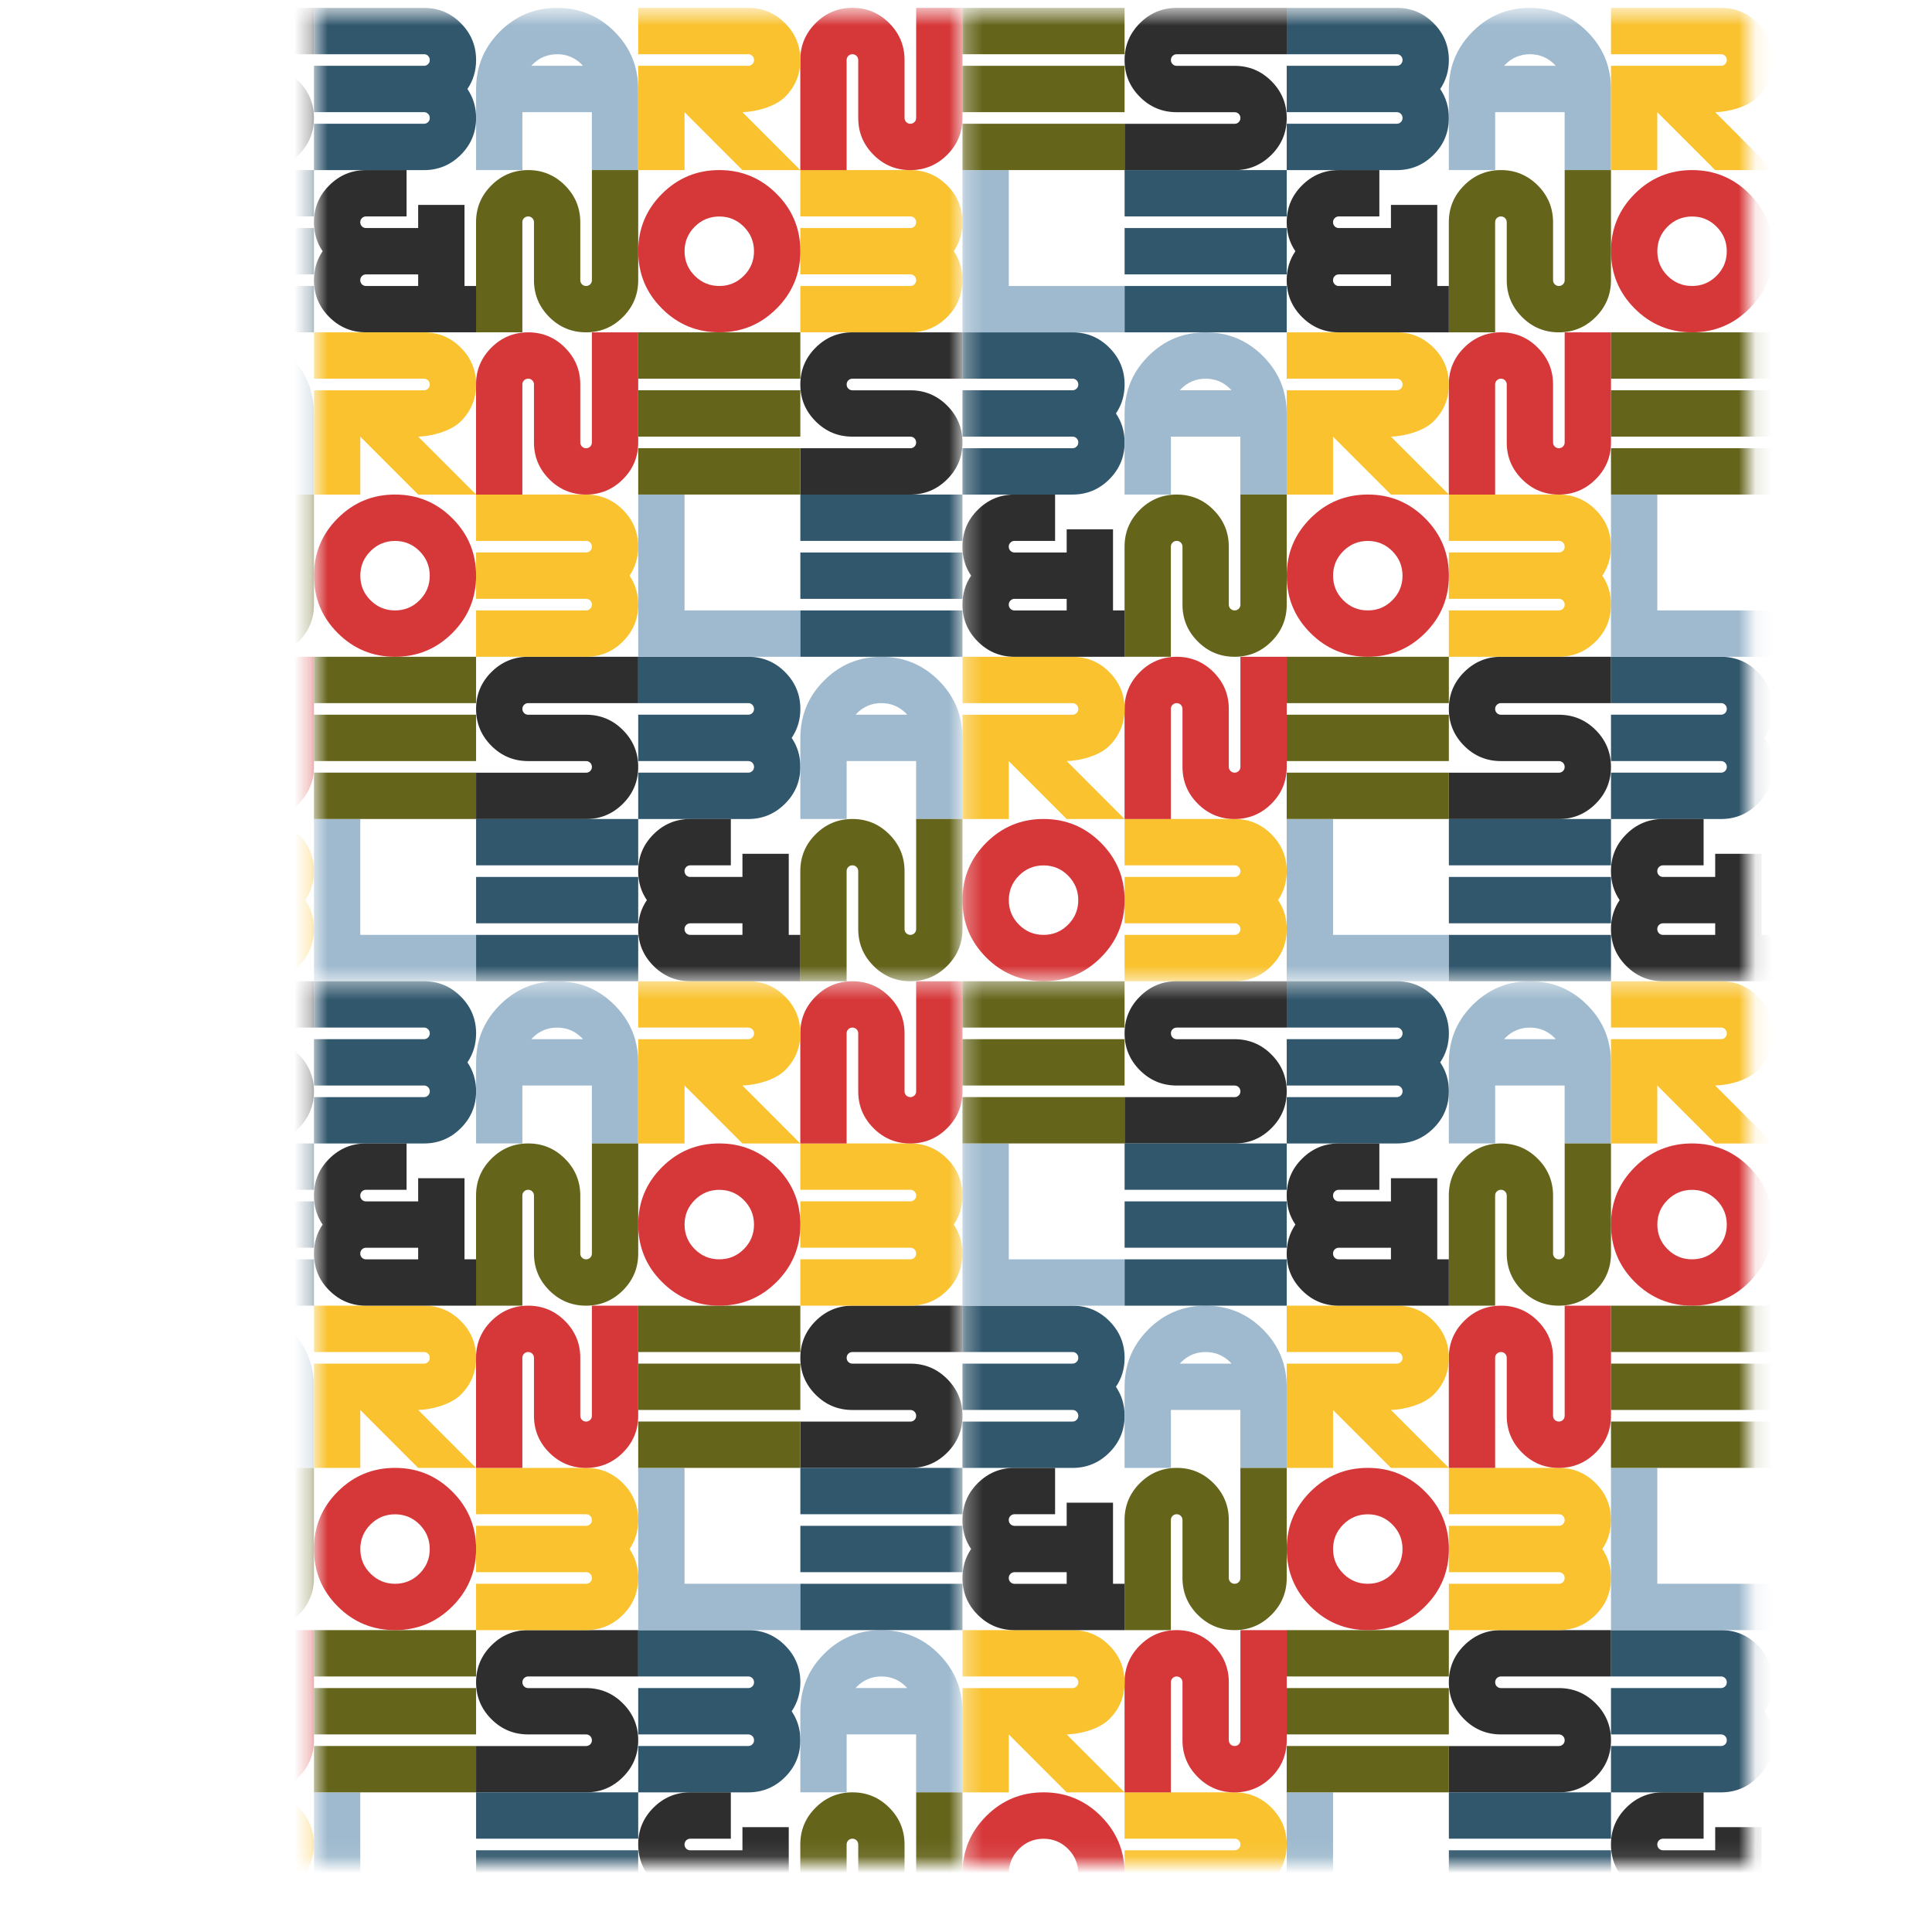 <?xml version="1.0" encoding="utf-8"?>
<svg xmlns="http://www.w3.org/2000/svg" fill="none" height="100%" overflow="visible" preserveAspectRatio="none" style="display: block;" viewBox="0 0 115 115" width="100%">
<g id="Layer_1">
<g id="Clip path group">
<mask height="111" id="mask0_0_2451" maskUnits="userSpaceOnUse" style="mask-type:luminance" width="87" x="18" y="0">
<g id="clippath">
<path d="M104.109 0.257H18.708V110.916H104.109V0.257Z" fill="white" id="Vector"/>
</g>
</mask>
<g mask="url(#mask0_0_2451)">
<g id="Group">
<g id="Group_2">
<g id="Clip path group_2">
<mask height="59" id="mask1_0_2451" maskUnits="userSpaceOnUse" style="mask-type:luminance" width="59" x="57" y="0">
<g id="clippath-1">
<path d="M115.193 0.469H57.29V58.407H115.193V0.469Z" fill="white" id="Vector_2"/>
</g>
</mask>
<g mask="url(#mask1_0_2451)">
<g id="Group_3">
<g id="Group_4">
<path d="M102.44 41.853H95.892V39.094H102.44C103.295 39.094 104.026 39.397 104.632 40.005C105.238 40.612 105.543 41.343 105.543 42.199C105.543 42.842 105.37 43.416 105.027 43.923C105.372 44.429 105.543 45.003 105.543 45.647C105.543 46.502 105.24 47.234 104.632 47.84C104.026 48.446 103.295 48.751 102.44 48.751H95.892V45.992H102.44C102.537 45.992 102.618 45.958 102.686 45.892C102.754 45.826 102.786 45.743 102.786 45.647C102.786 45.55 102.752 45.469 102.686 45.401C102.62 45.335 102.537 45.301 102.44 45.301H95.892V42.542H102.44C102.537 42.542 102.618 42.508 102.686 42.443C102.754 42.376 102.786 42.293 102.786 42.197C102.786 42.1 102.752 42.019 102.686 41.951C102.62 41.885 102.537 41.851 102.44 41.851V41.853Z" fill="#31576D" id="Vector_3"/>
<path d="M115.003 42.542C114.785 41.785 114.377 41.106 113.778 40.508C112.835 39.565 111.697 39.094 110.365 39.094C109.033 39.094 107.896 39.565 106.953 40.508C106.354 41.108 105.946 41.785 105.728 42.542C105.602 42.976 105.54 43.437 105.54 43.921V48.749H108.297V45.301H112.432V48.749H115.189V43.921C115.189 43.435 115.127 42.976 115.001 42.542H115.003ZM108.83 42.542C108.856 42.515 108.879 42.486 108.906 42.459C109.311 42.055 109.798 41.853 110.367 41.853C110.936 41.853 111.423 42.055 111.828 42.459C111.855 42.486 111.879 42.515 111.904 42.542H108.83Z" fill="#9FBACE" id="Vector_4"/>
<path d="M114.282 57.495C113.676 58.102 112.945 58.407 112.09 58.407C111.235 58.407 110.504 58.103 109.898 57.495C109.292 56.889 108.988 56.157 108.988 55.302V51.854C108.988 51.757 108.954 51.676 108.888 51.608C108.822 51.542 108.739 51.508 108.642 51.508C108.546 51.508 108.465 51.542 108.397 51.608C108.329 51.674 108.297 51.757 108.297 51.854V58.407H105.54V51.854C105.54 50.999 105.843 50.267 106.45 49.661C107.056 49.054 107.788 48.749 108.642 48.749C109.497 48.749 110.228 49.053 110.834 49.661C111.44 50.269 111.745 50.999 111.745 51.854V55.302C111.745 55.399 111.779 55.48 111.845 55.548C111.911 55.614 111.994 55.648 112.09 55.648C112.187 55.648 112.268 55.614 112.336 55.548C112.403 55.482 112.435 55.399 112.435 55.302V48.749H115.193V55.302C115.193 56.157 114.89 56.889 114.282 57.495Z" fill="#64641B" id="Vector_5"/>
<path d="M104.853 55.648H105.541V58.407H98.993C98.138 58.407 97.407 58.103 96.801 57.495C96.195 56.889 95.89 56.157 95.89 55.302C95.89 54.659 96.063 54.084 96.406 53.578C96.061 53.072 95.89 52.498 95.89 51.854C95.89 50.999 96.193 50.267 96.801 49.661C97.407 49.054 98.138 48.749 98.993 48.749H101.405V51.508H98.993C98.896 51.508 98.815 51.542 98.747 51.608C98.681 51.674 98.647 51.757 98.647 51.854C98.647 51.95 98.681 52.032 98.747 52.099C98.813 52.166 98.896 52.199 98.993 52.199H102.095V50.821H104.853V55.649V55.648ZM102.095 55.648V54.958H98.993C98.896 54.958 98.815 54.992 98.747 55.058C98.681 55.124 98.647 55.207 98.647 55.304C98.647 55.4 98.681 55.482 98.747 55.549C98.813 55.615 98.896 55.649 98.993 55.649H102.095V55.648Z" fill="#2D2E2D" id="Vector_6"/>
</g>
<g id="Group_5">
<path d="M89.343 39.094H95.892V41.853H89.343C89.247 41.853 89.165 41.887 89.098 41.953C89.03 42.019 88.998 42.102 88.998 42.199C88.998 42.295 89.032 42.376 89.098 42.444C89.164 42.51 89.247 42.544 89.343 42.544H92.789C93.644 42.544 94.375 42.847 94.981 43.455C95.587 44.062 95.892 44.793 95.892 45.648C95.892 46.504 95.589 47.235 94.981 47.842C94.375 48.448 93.644 48.753 92.789 48.753H86.24V45.994H92.789C92.886 45.994 92.967 45.96 93.035 45.894C93.102 45.828 93.135 45.745 93.135 45.648C93.135 45.552 93.101 45.471 93.035 45.403C92.969 45.337 92.886 45.303 92.789 45.303H89.343C88.488 45.303 87.757 45 87.151 44.392C86.545 43.784 86.24 43.054 86.24 42.199C86.24 41.343 86.543 40.612 87.151 40.005C87.759 39.399 88.488 39.094 89.343 39.094Z" fill="#2D2E2D" id="Vector_7"/>
<path d="M73.488 51.508H66.939V48.749H73.488C74.343 48.749 75.074 49.053 75.68 49.661C76.286 50.269 76.591 50.999 76.591 51.854C76.591 52.498 76.418 53.072 76.075 53.578C76.42 54.084 76.591 54.658 76.591 55.302C76.591 56.157 76.288 56.889 75.68 57.495C75.074 58.102 74.343 58.407 73.488 58.407H66.939V55.648H73.488C73.585 55.648 73.666 55.614 73.734 55.548C73.801 55.482 73.834 55.399 73.834 55.302C73.834 55.206 73.8 55.124 73.734 55.056C73.668 54.99 73.585 54.957 73.488 54.957H66.939V52.198H73.488C73.585 52.198 73.666 52.164 73.734 52.098C73.801 52.032 73.834 51.949 73.834 51.852C73.834 51.756 73.8 51.674 73.734 51.607C73.668 51.541 73.585 51.507 73.488 51.507V51.508Z" fill="#F9C22E" id="Vector_8"/>
<path d="M79.348 55.648H86.241V58.407H76.591V48.751H79.348V55.648Z" fill="#9FBACE" id="Vector_9"/>
<path d="M62.115 58.407C60.783 58.407 59.646 57.936 58.703 56.992C57.76 56.049 57.29 54.913 57.29 53.578C57.29 52.243 57.76 51.107 58.703 50.164C59.646 49.22 60.782 48.749 62.115 48.749C63.449 48.749 64.585 49.22 65.528 50.164C66.471 51.107 66.941 52.245 66.941 53.578C66.941 54.911 66.471 56.049 65.528 56.992C64.585 57.936 63.448 58.407 62.115 58.407ZM62.115 55.648C62.686 55.648 63.172 55.446 63.576 55.041C63.981 54.636 64.182 54.149 64.182 53.58C64.182 53.011 63.979 52.523 63.576 52.118C63.172 51.713 62.684 51.512 62.115 51.512C61.547 51.512 61.058 51.715 60.655 52.118C60.25 52.523 60.049 53.011 60.049 53.58C60.049 54.149 60.25 54.638 60.655 55.041C61.059 55.446 61.547 55.648 62.115 55.648Z" fill="#D63739" id="Vector_10"/>
<path d="M75.68 47.84C75.074 48.446 74.343 48.751 73.488 48.751C72.633 48.751 71.902 48.448 71.296 47.84C70.69 47.234 70.386 46.502 70.386 45.647V42.199C70.386 42.102 70.352 42.021 70.286 41.953C70.22 41.887 70.137 41.853 70.04 41.853C69.944 41.853 69.863 41.887 69.795 41.953C69.727 42.019 69.695 42.102 69.695 42.199V48.751H66.938V42.199C66.938 41.343 67.241 40.612 67.849 40.005C68.454 39.399 69.186 39.094 70.04 39.094C70.895 39.094 71.626 39.397 72.232 40.005C72.838 40.613 73.143 41.343 73.143 42.199V45.647C73.143 45.743 73.177 45.825 73.243 45.892C73.309 45.958 73.392 45.992 73.488 45.992C73.585 45.992 73.666 45.958 73.734 45.892C73.801 45.826 73.834 45.743 73.834 45.647V39.094H76.591V45.647C76.591 46.502 76.288 47.234 75.68 47.84Z" fill="#D63739" id="Vector_11"/>
<path d="M95.892 51.508H86.242V48.749H95.892V51.508ZM95.892 54.958H86.242V52.199H95.892V54.958ZM95.892 58.407H86.242V55.648H95.892V58.407Z" fill="#31576D" id="Vector_12"/>
<path d="M86.241 41.853H76.591V39.094H86.241V41.853ZM86.241 45.301H76.591V42.542H86.241V45.301ZM86.241 48.749H76.591V45.991H86.241V48.749Z" fill="#64641B" id="Vector_13"/>
<path d="M63.839 41.853H57.29V39.094H63.839C64.693 39.094 65.425 39.397 66.031 40.005C66.636 40.613 66.941 41.343 66.941 42.199C66.941 43.054 66.638 43.785 66.031 44.392C65.423 44.998 64.308 45.279 63.493 45.303L66.939 48.751H63.493L60.047 45.303V48.751H57.29V42.544H63.839C63.935 42.544 64.016 42.51 64.084 42.444C64.152 42.378 64.184 42.295 64.184 42.199C64.184 42.102 64.15 42.021 64.084 41.953C64.018 41.887 63.935 41.853 63.839 41.853Z" fill="#F9C22E" id="Vector_14"/>
</g>
<g id="Group_6">
<path d="M108.644 19.782H115.193V22.541H108.644C108.548 22.541 108.466 22.575 108.399 22.64C108.331 22.707 108.299 22.79 108.299 22.886C108.299 22.983 108.333 23.064 108.399 23.132C108.465 23.198 108.548 23.232 108.644 23.232H112.09C112.945 23.232 113.676 23.535 114.282 24.143C114.888 24.751 115.193 25.481 115.193 26.336C115.193 27.191 114.89 27.923 114.282 28.529C113.675 29.136 112.945 29.441 112.09 29.441H105.542V26.681H112.09C112.187 26.681 112.268 26.648 112.336 26.582C112.403 26.516 112.436 26.433 112.436 26.336C112.436 26.239 112.402 26.158 112.336 26.09C112.27 26.024 112.187 25.991 112.09 25.991H108.644C107.789 25.991 107.058 25.687 106.452 25.079C105.846 24.471 105.542 23.741 105.542 22.886C105.542 22.031 105.845 21.299 106.452 20.693C107.058 20.087 107.789 19.782 108.644 19.782Z" fill="#2D2E2D" id="Vector_15"/>
<path d="M92.789 32.196H86.24V29.437H92.789C93.644 29.437 94.375 29.74 94.981 30.348C95.587 30.954 95.892 31.686 95.892 32.541C95.892 33.185 95.719 33.759 95.376 34.266C95.721 34.772 95.892 35.346 95.892 35.99C95.892 36.845 95.589 37.577 94.981 38.183C94.374 38.789 93.644 39.094 92.789 39.094H86.24V36.335H92.789C92.886 36.335 92.967 36.301 93.035 36.235C93.102 36.169 93.135 36.086 93.135 35.99C93.135 35.893 93.101 35.812 93.035 35.744C92.969 35.678 92.886 35.644 92.789 35.644H86.24V32.885H92.789C92.886 32.885 92.967 32.851 93.035 32.785C93.102 32.719 93.135 32.636 93.135 32.54C93.135 32.443 93.101 32.362 93.035 32.294C92.969 32.228 92.886 32.194 92.789 32.194V32.196Z" fill="#F9C22E" id="Vector_16"/>
<path d="M63.839 22.541H57.29V19.782H63.839C64.693 19.782 65.425 20.085 66.031 20.693C66.636 21.299 66.941 22.031 66.941 22.886C66.941 23.53 66.769 24.104 66.425 24.61C66.77 25.117 66.941 25.691 66.941 26.334C66.941 27.19 66.638 27.921 66.031 28.528C65.425 29.134 64.693 29.439 63.839 29.439H57.29V26.68H63.839C63.935 26.68 64.016 26.646 64.084 26.58C64.152 26.514 64.184 26.431 64.184 26.334C64.184 26.238 64.15 26.157 64.084 26.089C64.018 26.023 63.935 25.989 63.839 25.989H57.29V23.23H63.839C63.935 23.23 64.016 23.196 64.084 23.13C64.152 23.064 64.184 22.981 64.184 22.884C64.184 22.788 64.15 22.707 64.084 22.639C64.018 22.573 63.935 22.539 63.839 22.539V22.541Z" fill="#31576D" id="Vector_17"/>
<path d="M76.403 23.23C76.185 22.473 75.777 21.794 75.177 21.196C74.235 20.253 73.097 19.782 71.765 19.782C70.433 19.782 69.296 20.253 68.353 21.196C67.754 21.795 67.346 22.473 67.127 23.23C67.002 23.663 66.939 24.124 66.939 24.608V29.437H69.697V25.989H73.832V29.437H76.589V24.608C76.589 24.122 76.526 23.663 76.401 23.23H76.403ZM70.228 23.23C70.254 23.203 70.277 23.174 70.304 23.147C70.709 22.742 71.196 22.541 71.765 22.541C72.334 22.541 72.821 22.742 73.226 23.147C73.253 23.174 73.277 23.203 73.302 23.23H70.228Z" fill="#9FBACE" id="Vector_18"/>
<path d="M98.649 36.335H105.542V39.094H95.892V29.439H98.649V36.335Z" fill="#9FBACE" id="Vector_19"/>
<path d="M81.417 39.094C80.085 39.094 78.947 38.623 78.004 37.68C77.061 36.737 76.591 35.6 76.591 34.266C76.591 32.931 77.061 31.795 78.004 30.851C78.947 29.908 80.083 29.437 81.417 29.437C82.75 29.437 83.886 29.908 84.829 30.851C85.772 31.795 86.242 32.933 86.242 34.266C86.242 35.599 85.772 36.737 84.829 37.68C83.886 38.623 82.749 39.094 81.417 39.094ZM81.417 36.335C81.987 36.335 82.473 36.134 82.877 35.729C83.282 35.324 83.483 34.836 83.483 34.267C83.483 33.698 83.28 33.21 82.877 32.806C82.473 32.401 81.985 32.199 81.417 32.199C80.848 32.199 80.359 32.403 79.956 32.806C79.551 33.21 79.35 33.698 79.35 34.267C79.35 34.836 79.551 35.326 79.956 35.729C80.36 36.134 80.848 36.335 81.417 36.335Z" fill="#D63739" id="Vector_20"/>
<path d="M75.68 38.183C75.074 38.789 74.343 39.094 73.488 39.094C72.633 39.094 71.902 38.791 71.296 38.183C70.69 37.577 70.386 36.845 70.386 35.99V32.541C70.386 32.445 70.352 32.364 70.286 32.296C70.22 32.23 70.137 32.196 70.04 32.196C69.944 32.196 69.863 32.23 69.795 32.296C69.727 32.362 69.695 32.445 69.695 32.541V39.094H66.938V32.541C66.938 31.686 67.241 30.954 67.848 30.348C68.454 29.742 69.186 29.437 70.04 29.437C70.895 29.437 71.626 29.74 72.232 30.348C72.838 30.956 73.143 31.686 73.143 32.541V35.99C73.143 36.086 73.177 36.167 73.243 36.235C73.309 36.301 73.392 36.335 73.488 36.335C73.585 36.335 73.666 36.301 73.734 36.235C73.801 36.169 73.834 36.086 73.834 35.99V29.437H76.591V35.99C76.591 36.845 76.288 37.577 75.68 38.183Z" fill="#64641B" id="Vector_21"/>
<path d="M94.981 28.528C94.375 29.134 93.644 29.439 92.789 29.439C91.934 29.439 91.203 29.136 90.597 28.528C89.991 27.921 89.687 27.19 89.687 26.334V22.886C89.687 22.79 89.653 22.708 89.587 22.64C89.521 22.575 89.438 22.541 89.341 22.541C89.245 22.541 89.164 22.575 89.096 22.64C89.028 22.707 88.996 22.79 88.996 22.886V29.439H86.239V22.886C86.239 22.031 86.542 21.299 87.15 20.693C87.757 20.087 88.487 19.782 89.341 19.782C90.196 19.782 90.927 20.085 91.533 20.693C92.139 21.299 92.444 22.031 92.444 22.886V26.334C92.444 26.431 92.478 26.512 92.544 26.58C92.61 26.646 92.693 26.68 92.789 26.68C92.886 26.68 92.967 26.646 93.035 26.58C93.103 26.514 93.135 26.431 93.135 26.334V19.782H95.892V26.334C95.892 27.19 95.589 27.921 94.981 28.528Z" fill="#D63739" id="Vector_22"/>
<path d="M115.193 32.196H105.543V29.437H115.193V32.196ZM115.193 35.646H105.543V32.887H115.193V35.646ZM115.193 39.094H105.543V36.335H115.193V39.094Z" fill="#31576D" id="Vector_23"/>
<path d="M105.542 22.541H95.892V19.782H105.542V22.541ZM105.542 25.989H95.892V23.23H105.542V25.989ZM105.542 29.437H95.892V26.678H105.542V29.437Z" fill="#64641B" id="Vector_24"/>
<path d="M66.251 36.335H66.939V39.094H60.391C59.536 39.094 58.805 38.791 58.199 38.183C57.593 37.577 57.288 36.845 57.288 35.99C57.288 35.346 57.461 34.772 57.804 34.266C57.459 33.759 57.288 33.185 57.288 32.541C57.288 31.686 57.591 30.954 58.199 30.348C58.805 29.742 59.536 29.437 60.391 29.437H62.803V32.196H60.391C60.294 32.196 60.213 32.23 60.145 32.296C60.079 32.362 60.045 32.445 60.045 32.541C60.045 32.638 60.079 32.719 60.145 32.787C60.211 32.853 60.294 32.887 60.391 32.887H63.493V31.508H66.251V36.337V36.335ZM63.493 36.335V35.646H60.391C60.294 35.646 60.213 35.68 60.145 35.746C60.079 35.812 60.045 35.895 60.045 35.991C60.045 36.088 60.079 36.169 60.145 36.237C60.211 36.303 60.294 36.337 60.391 36.337H63.493V36.335Z" fill="#2D2E2D" id="Vector_25"/>
<path d="M83.14 22.541H76.591V19.782H83.14C83.994 19.782 84.726 20.085 85.332 20.693C85.938 21.301 86.242 22.031 86.242 22.886C86.242 23.741 85.939 24.473 85.332 25.079C84.748 25.664 83.609 25.967 82.794 25.991L86.241 29.439H82.794L79.348 25.991V29.439H76.591V23.232H83.14C83.236 23.232 83.317 23.198 83.385 23.132C83.453 23.066 83.485 22.983 83.485 22.886C83.485 22.79 83.451 22.708 83.385 22.64C83.319 22.575 83.236 22.541 83.14 22.541Z" fill="#F9C22E" id="Vector_26"/>
</g>
<g id="Group_7">
<path d="M112.09 12.883H105.542V10.124H112.09C112.945 10.124 113.676 10.428 114.282 11.036C114.888 11.644 115.193 12.374 115.193 13.229C115.193 13.872 115.02 14.447 114.677 14.953C115.022 15.459 115.193 16.034 115.193 16.677C115.193 17.532 114.89 18.264 114.282 18.87C113.676 19.477 112.945 19.782 112.09 19.782H105.542V17.023H112.09C112.187 17.023 112.268 16.989 112.336 16.923C112.404 16.857 112.436 16.774 112.436 16.677C112.436 16.581 112.402 16.499 112.336 16.431C112.27 16.366 112.187 16.332 112.09 16.332H105.542V13.573H112.09C112.187 13.573 112.268 13.539 112.336 13.473C112.404 13.407 112.436 13.324 112.436 13.227C112.436 13.131 112.402 13.049 112.336 12.982C112.27 12.915 112.187 12.882 112.09 12.882V12.883Z" fill="#F9C22E" id="Vector_27"/>
<path d="M83.14 3.228H76.591V0.469H83.14C83.995 0.469 84.726 0.772 85.332 1.38C85.938 1.987 86.242 2.718 86.242 3.573C86.242 4.217 86.07 4.791 85.726 5.298C86.071 5.804 86.242 6.378 86.242 7.022C86.242 7.877 85.939 8.609 85.332 9.215C84.726 9.821 83.995 10.126 83.14 10.126H76.591V7.367H83.14C83.236 7.367 83.317 7.333 83.385 7.267C83.453 7.201 83.485 7.118 83.485 7.022C83.485 6.925 83.451 6.844 83.385 6.776C83.319 6.71 83.236 6.676 83.14 6.676H76.591V3.917H83.14C83.236 3.917 83.317 3.883 83.385 3.817C83.453 3.751 83.485 3.668 83.485 3.572C83.485 3.475 83.451 3.394 83.385 3.326C83.319 3.26 83.236 3.226 83.14 3.226V3.228Z" fill="#31576D" id="Vector_28"/>
<path d="M95.704 3.917C95.486 3.16 95.078 2.481 94.479 1.883C93.536 0.94 92.398 0.469 91.066 0.469C89.734 0.469 88.597 0.94 87.654 1.883C87.055 2.483 86.647 3.16 86.429 3.917C86.303 4.351 86.241 4.812 86.241 5.296V10.124H88.998V6.676H93.133V10.124H95.89V5.296C95.89 4.81 95.828 4.351 95.703 3.917H95.704ZM89.529 3.917C89.555 3.89 89.579 3.861 89.606 3.834C90.01 3.43 90.498 3.228 91.066 3.228C91.635 3.228 92.123 3.43 92.527 3.834C92.554 3.861 92.578 3.89 92.603 3.917H89.529Z" fill="#9FBACE" id="Vector_29"/>
<path d="M100.718 19.782C99.386 19.782 98.248 19.311 97.305 18.367C96.363 17.424 95.892 16.288 95.892 14.953C95.892 13.618 96.363 12.482 97.305 11.539C98.248 10.595 99.384 10.124 100.718 10.124C102.051 10.124 103.187 10.595 104.13 11.539C105.073 12.482 105.543 13.62 105.543 14.953C105.543 16.286 105.073 17.424 104.13 18.367C103.187 19.311 102.05 19.782 100.718 19.782ZM100.718 17.023C101.288 17.023 101.774 16.821 102.178 16.416C102.583 16.012 102.784 15.524 102.784 14.955C102.784 14.386 102.581 13.898 102.178 13.493C101.774 13.088 101.286 12.887 100.718 12.887C100.149 12.887 99.66 13.09 99.257 13.493C98.852 13.898 98.651 14.386 98.651 14.955C98.651 15.524 98.852 16.013 99.257 16.416C99.662 16.821 100.149 17.023 100.718 17.023Z" fill="#D63739" id="Vector_30"/>
<path d="M94.981 18.87C94.375 19.477 93.644 19.782 92.789 19.782C91.935 19.782 91.203 19.478 90.597 18.87C89.992 18.264 89.687 17.532 89.687 16.677V13.229C89.687 13.132 89.653 13.051 89.587 12.983C89.521 12.917 89.438 12.883 89.341 12.883C89.245 12.883 89.164 12.917 89.096 12.983C89.028 13.049 88.996 13.132 88.996 13.229V19.782H86.239V13.229C86.239 12.374 86.542 11.642 87.15 11.036C87.755 10.429 88.487 10.124 89.341 10.124C90.196 10.124 90.927 10.428 91.534 11.036C92.139 11.642 92.444 12.374 92.444 13.229V16.677C92.444 16.774 92.478 16.855 92.544 16.923C92.61 16.989 92.693 17.023 92.789 17.023C92.886 17.023 92.967 16.989 93.035 16.923C93.103 16.857 93.135 16.774 93.135 16.677V10.124H95.892V16.677C95.892 17.532 95.589 18.264 94.981 18.87Z" fill="#64641B" id="Vector_31"/>
<path d="M114.282 9.215C113.676 9.821 112.945 10.126 112.09 10.126C111.236 10.126 110.504 9.823 109.898 9.215C109.293 8.607 108.988 7.877 108.988 7.022V3.574C108.988 3.477 108.954 3.396 108.888 3.328C108.822 3.262 108.739 3.228 108.643 3.228C108.546 3.228 108.465 3.262 108.397 3.328C108.329 3.394 108.297 3.477 108.297 3.574V10.126H105.54V3.572C105.54 2.717 105.843 1.985 106.451 1.379C107.058 0.772 107.788 0.467 108.643 0.467C109.497 0.467 110.229 0.771 110.835 1.379C111.44 1.985 111.745 2.717 111.745 3.572V7.02C111.745 7.117 111.779 7.198 111.845 7.266C111.911 7.332 111.994 7.366 112.09 7.366C112.187 7.366 112.268 7.332 112.336 7.266C112.404 7.2 112.436 7.117 112.436 7.02V0.469H115.193V7.022C115.193 7.877 114.89 8.609 114.282 9.215Z" fill="#D63739" id="Vector_32"/>
<path d="M85.552 17.023H86.241V19.782H79.692C78.837 19.782 78.106 19.478 77.5 18.87C76.894 18.264 76.589 17.532 76.589 16.677C76.589 16.034 76.762 15.459 77.106 14.953C76.76 14.447 76.589 13.872 76.589 13.229C76.589 12.374 76.892 11.642 77.5 11.036C78.106 10.429 78.837 10.124 79.692 10.124H82.104V12.883H79.692C79.595 12.883 79.514 12.917 79.447 12.983C79.38 13.049 79.347 13.132 79.347 13.229C79.347 13.325 79.38 13.407 79.447 13.474C79.513 13.54 79.595 13.574 79.692 13.574H82.794V12.196H85.552V17.024V17.023ZM82.794 17.023V16.333H79.692C79.595 16.333 79.514 16.367 79.447 16.433C79.38 16.499 79.347 16.582 79.347 16.679C79.347 16.775 79.38 16.857 79.447 16.924C79.513 16.99 79.595 17.024 79.692 17.024H82.794V17.023Z" fill="#2D2E2D" id="Vector_33"/>
<path d="M102.441 3.228H95.892V0.469H102.441C103.296 0.469 104.027 0.772 104.633 1.38C105.239 1.988 105.543 2.718 105.543 3.574C105.543 4.429 105.24 5.16 104.633 5.767C104.025 6.373 102.91 6.654 102.095 6.678L105.542 10.126H102.095L98.649 6.678V10.126H95.892V3.917H102.441C102.537 3.917 102.618 3.883 102.686 3.817C102.754 3.751 102.786 3.668 102.786 3.572C102.786 3.475 102.752 3.394 102.686 3.326C102.62 3.26 102.537 3.226 102.441 3.226V3.228Z" fill="#F9C22E" id="Vector_34"/>
</g>
<g id="Group_8">
<path d="M70.042 0.469H76.591V3.228H70.042C69.946 3.228 69.864 3.262 69.797 3.328C69.729 3.394 69.697 3.477 69.697 3.574C69.697 3.67 69.731 3.751 69.797 3.819C69.863 3.885 69.946 3.919 70.042 3.919H73.488C74.343 3.919 75.074 4.222 75.68 4.83C76.286 5.438 76.591 6.168 76.591 7.023C76.591 7.879 76.288 8.61 75.68 9.217C75.073 9.823 74.343 10.128 73.488 10.128H66.939V7.369H73.488C73.585 7.369 73.666 7.335 73.734 7.269C73.801 7.203 73.834 7.12 73.834 7.023C73.834 6.927 73.8 6.846 73.734 6.778C73.668 6.712 73.585 6.678 73.488 6.678H70.042C69.187 6.678 68.456 6.375 67.85 5.767C67.244 5.16 66.939 4.429 66.939 3.574C66.939 2.718 67.243 1.987 67.85 1.38C68.458 0.774 69.187 0.469 70.042 0.469Z" fill="#2D2E2D" id="Vector_35"/>
<path d="M60.047 17.023H66.939V19.782H57.29V10.126H60.047V17.023Z" fill="#9FBACE" id="Vector_36"/>
<path d="M76.591 12.883H66.941V10.124H76.591V12.883ZM76.591 16.333H66.941V13.574H76.591V16.333ZM76.591 19.782H66.941V17.023H76.591V19.782Z" fill="#31576D" id="Vector_37"/>
<path d="M66.939 3.228H57.29V0.469H66.939V3.228ZM66.939 6.676H57.29V3.917H66.939V6.676ZM66.939 10.124H57.29V7.366H66.939V10.124Z" fill="#64641B" id="Vector_38"/>
</g>
</g>
</g>
</g>
<g id="Clip path group_3">
<mask height="59" id="mask2_0_2451" maskUnits="userSpaceOnUse" style="mask-type:luminance" width="59" x="57" y="58">
<g id="clippath-2">
<path d="M115.193 58.407H57.29V116.344H115.193V58.407Z" fill="white" id="Vector_39"/>
</g>
</mask>
<g mask="url(#mask2_0_2451)">
<g id="Group_9">
<g id="Group_10">
<path d="M102.44 99.79H95.892V97.031H102.44C103.295 97.031 104.026 97.335 104.632 97.943C105.238 98.549 105.543 99.281 105.543 100.136C105.543 100.78 105.37 101.354 105.027 101.86C105.372 102.366 105.543 102.941 105.543 103.584C105.543 104.439 105.24 105.171 104.632 105.777C104.026 106.384 103.295 106.689 102.44 106.689H95.892V103.93H102.44C102.537 103.93 102.618 103.896 102.686 103.83C102.754 103.764 102.786 103.681 102.786 103.584C102.786 103.488 102.752 103.406 102.686 103.339C102.62 103.273 102.537 103.239 102.44 103.239H95.892V100.48H102.44C102.537 100.48 102.618 100.446 102.686 100.38C102.754 100.314 102.786 100.231 102.786 100.134C102.786 100.038 102.752 99.956 102.686 99.889C102.62 99.823 102.537 99.789 102.44 99.789V99.79Z" fill="#31576D" id="Vector_40"/>
<path d="M115.003 100.48C114.785 99.723 114.377 99.043 113.778 98.446C112.835 97.502 111.697 97.031 110.365 97.031C109.033 97.031 107.896 97.502 106.953 98.446C106.354 99.045 105.946 99.723 105.728 100.48C105.602 100.913 105.54 101.374 105.54 101.858V106.687H108.297V103.239H112.432V106.687H115.189V101.858C115.189 101.372 115.127 100.913 115.001 100.48H115.003ZM108.83 100.48C108.856 100.453 108.879 100.424 108.906 100.397C109.311 99.992 109.798 99.79 110.367 99.79C110.936 99.79 111.423 99.992 111.828 100.397C111.855 100.424 111.879 100.453 111.904 100.48H108.83Z" fill="#9FBACE" id="Vector_41"/>
<path d="M114.282 115.433C113.676 116.039 112.945 116.344 112.09 116.344C111.235 116.344 110.504 116.041 109.898 115.433C109.292 114.826 108.988 114.095 108.988 113.24V109.791C108.988 109.695 108.954 109.613 108.888 109.546C108.822 109.48 108.739 109.446 108.642 109.446C108.546 109.446 108.465 109.48 108.397 109.546C108.329 109.612 108.297 109.695 108.297 109.791V116.344H105.54V109.791C105.54 108.936 105.843 108.204 106.45 107.598C107.058 106.992 107.787 106.687 108.642 106.687C109.497 106.687 110.228 106.99 110.834 107.598C111.44 108.204 111.745 108.936 111.745 109.791V113.24C111.745 113.336 111.779 113.417 111.845 113.485C111.911 113.551 111.994 113.585 112.09 113.585C112.187 113.585 112.268 113.551 112.336 113.485C112.403 113.419 112.435 113.336 112.435 113.24V106.687H115.193V113.24C115.193 114.095 114.89 114.826 114.282 115.433Z" fill="#64641B" id="Vector_42"/>
<path d="M104.853 113.585H105.541V116.344H98.993C98.138 116.344 97.407 116.041 96.801 115.433C96.195 114.826 95.89 114.095 95.89 113.24C95.89 112.596 96.063 112.022 96.406 111.515C96.061 111.009 95.89 110.435 95.89 109.791C95.89 108.936 96.193 108.204 96.801 107.598C97.407 106.992 98.138 106.687 98.993 106.687H101.405V109.446H98.993C98.896 109.446 98.815 109.48 98.747 109.546C98.681 109.612 98.647 109.695 98.647 109.791C98.647 109.888 98.681 109.969 98.747 110.037C98.813 110.103 98.896 110.137 98.993 110.137H102.095V108.758H104.853V113.587V113.585ZM102.095 113.585V112.896H98.993C98.896 112.896 98.815 112.93 98.747 112.996C98.681 113.062 98.647 113.145 98.647 113.241C98.647 113.338 98.681 113.419 98.747 113.487C98.813 113.553 98.896 113.587 98.993 113.587H102.095V113.585Z" fill="#2D2E2D" id="Vector_43"/>
</g>
<g id="Group_11">
<path d="M89.343 97.031H95.892V99.79H89.343C89.247 99.79 89.165 99.824 89.098 99.89C89.03 99.956 88.998 100.039 88.998 100.136C88.998 100.232 89.032 100.314 89.098 100.382C89.164 100.448 89.247 100.481 89.343 100.481H92.789C93.644 100.481 94.375 100.785 94.981 101.393C95.587 101.999 95.892 102.731 95.892 103.586C95.892 104.441 95.589 105.173 94.981 105.779C94.375 106.385 93.644 106.69 92.789 106.69H86.24V103.931H92.789C92.886 103.931 92.967 103.897 93.035 103.831C93.102 103.765 93.135 103.682 93.135 103.586C93.135 103.489 93.101 103.408 93.035 103.34C92.969 103.274 92.886 103.24 92.789 103.24H89.343C88.488 103.24 87.757 102.937 87.151 102.329C86.545 101.723 86.24 100.991 86.24 100.136C86.24 99.281 86.543 98.549 87.151 97.943C87.759 97.336 88.488 97.031 89.343 97.031Z" fill="#2D2E2D" id="Vector_44"/>
<path d="M73.488 109.446H66.939V106.687H73.488C74.343 106.687 75.074 106.99 75.68 107.598C76.286 108.204 76.591 108.936 76.591 109.791C76.591 110.435 76.418 111.009 76.075 111.515C76.42 112.022 76.591 112.596 76.591 113.24C76.591 114.095 76.288 114.826 75.68 115.433C75.074 116.039 74.343 116.344 73.488 116.344H66.939V113.585H73.488C73.585 113.585 73.666 113.551 73.734 113.485C73.801 113.419 73.834 113.336 73.834 113.24C73.834 113.143 73.8 113.062 73.734 112.994C73.668 112.928 73.585 112.894 73.488 112.894H66.939V110.135H73.488C73.585 110.135 73.666 110.101 73.734 110.035C73.801 109.969 73.834 109.886 73.834 109.79C73.834 109.693 73.8 109.612 73.734 109.544C73.668 109.478 73.585 109.444 73.488 109.444V109.446Z" fill="#F9C22E" id="Vector_45"/>
<path d="M79.348 113.585H86.241V116.344H76.591V106.689H79.348V113.585Z" fill="#9FBACE" id="Vector_46"/>
<path d="M62.115 116.344C60.783 116.344 59.646 115.873 58.703 114.93C57.76 113.986 57.29 112.85 57.29 111.515C57.29 110.181 57.76 109.044 58.703 108.101C59.646 107.158 60.782 106.687 62.115 106.687C63.449 106.687 64.585 107.158 65.528 108.101C66.471 109.044 66.941 110.183 66.941 111.515C66.941 112.848 66.471 113.986 65.528 114.93C64.585 115.873 63.448 116.344 62.115 116.344ZM62.115 113.585C62.686 113.585 63.172 113.383 63.576 112.979C63.981 112.574 64.182 112.086 64.182 111.517C64.182 110.948 63.979 110.46 63.576 110.055C63.172 109.651 62.684 109.449 62.115 109.449C61.547 109.449 61.058 109.652 60.655 110.055C60.25 110.46 60.049 110.948 60.049 111.517C60.049 112.086 60.25 112.576 60.655 112.979C61.059 113.383 61.547 113.585 62.115 113.585Z" fill="#D63739" id="Vector_47"/>
<path d="M75.68 105.777C75.074 106.384 74.343 106.689 73.488 106.689C72.633 106.689 71.902 106.385 71.296 105.777C70.69 105.169 70.386 104.439 70.386 103.584V100.136C70.386 100.039 70.352 99.958 70.286 99.89C70.22 99.824 70.137 99.79 70.04 99.79C69.944 99.79 69.863 99.824 69.795 99.89C69.727 99.956 69.695 100.039 69.695 100.136V106.689H66.938V100.136C66.938 99.281 67.241 98.549 67.848 97.943C68.454 97.336 69.186 97.031 70.04 97.031C70.895 97.031 71.626 97.335 72.232 97.943C72.838 98.549 73.143 99.281 73.143 100.136V103.584C73.143 103.681 73.177 103.762 73.243 103.83C73.309 103.896 73.392 103.93 73.488 103.93C73.585 103.93 73.666 103.896 73.734 103.83C73.801 103.764 73.834 103.681 73.834 103.584V97.031H76.591V103.584C76.591 104.439 76.288 105.171 75.68 105.777Z" fill="#D63739" id="Vector_48"/>
<path d="M95.892 109.446H86.242V106.687H95.892V109.446ZM95.892 112.894H86.242V110.135H95.892V112.894ZM95.892 116.344H86.242V113.585H95.892V116.344Z" fill="#31576D" id="Vector_49"/>
<path d="M86.241 99.79H76.591V97.031H86.241V99.79ZM86.241 103.239H76.591V100.48H86.241V103.239ZM86.241 106.687H76.591V103.928H86.241V106.687Z" fill="#64641B" id="Vector_50"/>
<path d="M63.839 99.79H57.29V97.031H63.839C64.693 97.031 65.425 97.335 66.031 97.943C66.636 98.551 66.941 99.281 66.941 100.136C66.941 100.991 66.638 101.723 66.031 102.329C65.423 102.935 64.308 103.217 63.493 103.24L66.939 106.689H63.493L60.047 103.24V106.689H57.29V100.481H63.839C63.935 100.481 64.016 100.447 64.084 100.381C64.152 100.315 64.184 100.232 64.184 100.136C64.184 100.039 64.15 99.958 64.084 99.89C64.018 99.824 63.935 99.79 63.839 99.79Z" fill="#F9C22E" id="Vector_51"/>
</g>
<g id="Group_12">
<path d="M108.644 77.719H115.193V80.478H108.644C108.548 80.478 108.466 80.512 108.399 80.578C108.331 80.644 108.299 80.727 108.299 80.823C108.299 80.92 108.333 81.001 108.399 81.069C108.465 81.135 108.548 81.169 108.644 81.169H112.09C112.945 81.169 113.676 81.472 114.282 82.08C114.888 82.686 115.193 83.418 115.193 84.273C115.193 85.129 114.89 85.86 114.282 86.467C113.676 87.073 112.945 87.378 112.09 87.378H105.541V84.619H112.09C112.187 84.619 112.268 84.585 112.336 84.519C112.403 84.453 112.435 84.37 112.435 84.273C112.435 84.177 112.402 84.096 112.336 84.028C112.27 83.962 112.187 83.928 112.09 83.928H108.644C107.789 83.928 107.058 83.625 106.452 83.017C105.846 82.41 105.541 81.679 105.541 80.823C105.541 79.968 105.844 79.237 106.452 78.63C107.06 78.024 107.789 77.719 108.644 77.719Z" fill="#2D2E2D" id="Vector_52"/>
<path d="M92.789 90.133H86.24V87.374H92.789C93.644 87.374 94.375 87.677 94.981 88.285C95.587 88.892 95.892 89.624 95.892 90.479C95.892 91.122 95.719 91.697 95.376 92.203C95.721 92.709 95.892 93.283 95.892 93.927C95.892 94.782 95.589 95.514 94.981 96.12C94.373 96.727 93.644 97.031 92.789 97.031H86.24V94.272H92.789C92.886 94.272 92.967 94.239 93.035 94.173C93.102 94.106 93.134 94.023 93.134 93.927C93.134 93.831 93.101 93.749 93.035 93.681C92.969 93.615 92.886 93.582 92.789 93.582H86.24V90.823H92.789C92.886 90.823 92.967 90.789 93.035 90.723C93.102 90.657 93.134 90.574 93.134 90.477C93.134 90.38 93.101 90.299 93.035 90.231C92.969 90.165 92.886 90.132 92.789 90.132V90.133Z" fill="#F9C22E" id="Vector_53"/>
<path d="M63.838 80.478H57.29V77.719H63.838C64.693 77.719 65.424 78.022 66.03 78.63C66.636 79.238 66.941 79.968 66.941 80.824C66.941 81.467 66.768 82.041 66.425 82.548C66.77 83.054 66.941 83.628 66.941 84.272C66.941 85.127 66.638 85.859 66.03 86.465C65.423 87.071 64.693 87.376 63.838 87.376H57.29V84.617H63.838C63.935 84.617 64.016 84.584 64.084 84.517C64.151 84.451 64.184 84.368 64.184 84.272C64.184 84.175 64.15 84.094 64.084 84.026C64.018 83.96 63.935 83.926 63.838 83.926H57.29V81.167H63.838C63.935 81.167 64.016 81.134 64.084 81.067C64.151 81.001 64.184 80.918 64.184 80.822C64.184 80.725 64.15 80.644 64.084 80.576C64.018 80.51 63.935 80.476 63.838 80.476V80.478Z" fill="#31576D" id="Vector_54"/>
<path d="M76.403 81.167C76.184 80.41 75.776 79.731 75.177 79.133C74.234 78.19 73.097 77.719 71.765 77.719C70.433 77.719 69.296 78.19 68.353 79.133C67.754 79.733 67.346 80.41 67.127 81.167C67.002 81.601 66.939 82.061 66.939 82.546V87.374H69.697V83.926H73.832V87.374H76.589V82.546C76.589 82.06 76.526 81.601 76.401 81.167H76.403ZM70.228 81.167C70.254 81.14 70.277 81.111 70.304 81.084C70.709 80.68 71.196 80.478 71.765 80.478C72.334 80.478 72.821 80.68 73.226 81.084C73.253 81.111 73.276 81.14 73.302 81.167H70.228Z" fill="#9FBACE" id="Vector_55"/>
<path d="M98.649 94.272H105.541V97.031H95.892V87.376H98.649V94.272Z" fill="#9FBACE" id="Vector_56"/>
<path d="M81.416 97.031C80.084 97.031 78.947 96.561 78.004 95.617C77.061 94.674 76.591 93.537 76.591 92.203C76.591 90.868 77.061 89.732 78.004 88.788C78.947 87.845 80.083 87.374 81.416 87.374C82.75 87.374 83.886 87.845 84.829 88.788C85.772 89.732 86.242 90.87 86.242 92.203C86.242 93.536 85.772 94.674 84.829 95.617C83.886 96.561 82.749 97.031 81.416 97.031ZM81.416 94.272C81.987 94.272 82.473 94.071 82.877 93.666C83.282 93.261 83.483 92.774 83.483 92.205C83.483 91.635 83.28 91.148 82.877 90.743C82.473 90.338 81.985 90.137 81.416 90.137C80.848 90.137 80.359 90.34 79.956 90.743C79.551 91.148 79.35 91.635 79.35 92.205C79.35 92.774 79.551 93.263 79.956 93.666C80.36 94.071 80.848 94.272 81.416 94.272Z" fill="#D63739" id="Vector_57"/>
<path d="M75.68 96.12C75.074 96.727 74.343 97.031 73.488 97.031C72.633 97.031 71.902 96.728 71.296 96.12C70.69 95.514 70.386 94.782 70.386 93.927V90.479C70.386 90.382 70.352 90.301 70.286 90.233C70.22 90.167 70.137 90.133 70.04 90.133C69.944 90.133 69.862 90.167 69.795 90.233C69.727 90.299 69.695 90.382 69.695 90.479V97.031H66.938V90.479C66.938 89.624 67.241 88.892 67.848 88.285C68.454 87.679 69.186 87.374 70.04 87.374C70.895 87.374 71.626 87.677 72.232 88.285C72.838 88.892 73.143 89.624 73.143 90.479V93.927C73.143 94.023 73.177 94.105 73.243 94.173C73.309 94.239 73.392 94.272 73.488 94.272C73.585 94.272 73.666 94.239 73.734 94.173C73.801 94.106 73.833 94.023 73.833 93.927V87.374H76.591V93.927C76.591 94.782 76.288 95.514 75.68 96.12Z" fill="#64641B" id="Vector_58"/>
<path d="M94.981 86.465C94.375 87.071 93.644 87.376 92.789 87.376C91.934 87.376 91.203 87.073 90.597 86.465C89.991 85.859 89.687 85.127 89.687 84.272V80.823C89.687 80.727 89.653 80.646 89.587 80.578C89.521 80.512 89.438 80.478 89.341 80.478C89.245 80.478 89.164 80.512 89.096 80.578C89.028 80.644 88.996 80.727 88.996 80.823V87.376H86.239V80.823C86.239 79.968 86.542 79.237 87.149 78.63C87.755 78.024 88.487 77.719 89.341 77.719C90.196 77.719 90.927 78.022 91.533 78.63C92.139 79.238 92.444 79.968 92.444 80.823V84.272C92.444 84.368 92.478 84.45 92.544 84.517C92.61 84.583 92.693 84.617 92.789 84.617C92.886 84.617 92.967 84.583 93.035 84.517C93.102 84.451 93.135 84.368 93.135 84.272V77.719H95.892V84.272C95.892 85.127 95.589 85.859 94.981 86.465Z" fill="#D63739" id="Vector_59"/>
<path d="M115.193 90.133H105.543V87.374H115.193V90.133ZM115.193 93.582H105.543V90.823H115.193V93.582ZM115.193 97.031H105.543V94.272H115.193V97.031Z" fill="#31576D" id="Vector_60"/>
<path d="M105.541 80.478H95.892V77.719H105.541V80.478ZM105.541 83.926H95.892V81.167H105.541V83.926ZM105.541 87.374H95.892V84.615H105.541V87.374Z" fill="#64641B" id="Vector_61"/>
<path d="M66.251 94.272H66.939V97.031H60.391C59.536 97.031 58.805 96.728 58.199 96.12C57.593 95.514 57.288 94.782 57.288 93.927C57.288 93.283 57.461 92.709 57.804 92.203C57.459 91.697 57.288 91.122 57.288 90.479C57.288 89.624 57.591 88.892 58.199 88.285C58.806 87.679 59.536 87.374 60.391 87.374H62.803V90.133H60.391C60.294 90.133 60.213 90.167 60.145 90.233C60.079 90.299 60.045 90.382 60.045 90.479C60.045 90.575 60.079 90.657 60.145 90.724C60.211 90.79 60.294 90.824 60.391 90.824H63.493V89.446H66.251V94.274V94.272ZM63.493 94.272V93.583H60.391C60.294 93.583 60.213 93.617 60.145 93.683C60.079 93.749 60.045 93.832 60.045 93.929C60.045 94.025 60.079 94.106 60.145 94.174C60.211 94.24 60.294 94.274 60.391 94.274H63.493V94.272Z" fill="#2D2E2D" id="Vector_62"/>
<path d="M83.139 80.478H76.591V77.719H83.139C83.994 77.719 84.725 78.022 85.332 78.63C85.937 79.238 86.242 79.968 86.242 80.823C86.242 81.679 85.939 82.41 85.332 83.017C84.748 83.601 83.608 83.904 82.794 83.928L86.24 87.376H82.794L79.348 83.928V87.376H76.591V81.169H83.139C83.236 81.169 83.317 81.135 83.385 81.069C83.453 81.003 83.485 80.92 83.485 80.823C83.485 80.727 83.451 80.646 83.385 80.578C83.319 80.512 83.236 80.478 83.139 80.478Z" fill="#F9C22E" id="Vector_63"/>
</g>
<g id="Group_13">
<path d="M112.09 70.821H105.542V68.062H112.09C112.945 68.062 113.676 68.365 114.282 68.973C114.888 69.579 115.193 70.311 115.193 71.166C115.193 71.81 115.02 72.384 114.677 72.891C115.022 73.397 115.193 73.971 115.193 74.615C115.193 75.47 114.89 76.201 114.282 76.808C113.676 77.414 112.945 77.719 112.09 77.719H105.542V74.96H112.09C112.187 74.96 112.268 74.926 112.336 74.86C112.404 74.794 112.436 74.711 112.436 74.615C112.436 74.518 112.402 74.437 112.336 74.369C112.27 74.303 112.187 74.269 112.09 74.269H105.542V71.51H112.09C112.187 71.51 112.268 71.476 112.336 71.41C112.404 71.344 112.436 71.261 112.436 71.165C112.436 71.068 112.402 70.987 112.336 70.919C112.27 70.853 112.187 70.819 112.09 70.819V70.821Z" fill="#F9C22E" id="Vector_64"/>
<path d="M83.14 61.166H76.591V58.407H83.14C83.995 58.407 84.726 58.71 85.332 59.318C85.938 59.924 86.243 60.656 86.243 61.511C86.243 62.155 86.07 62.729 85.726 63.235C86.072 63.742 86.243 64.316 86.243 64.959C86.243 65.814 85.939 66.546 85.332 67.153C84.726 67.759 83.995 68.064 83.14 68.064H76.591V65.305H83.14C83.236 65.305 83.318 65.271 83.385 65.205C83.453 65.139 83.485 65.056 83.485 64.959C83.485 64.863 83.451 64.781 83.385 64.714C83.319 64.648 83.236 64.614 83.14 64.614H76.591V61.855H83.14C83.236 61.855 83.318 61.821 83.385 61.755C83.453 61.689 83.485 61.606 83.485 61.509C83.485 61.413 83.451 61.331 83.385 61.264C83.319 61.198 83.236 61.164 83.14 61.164V61.166Z" fill="#31576D" id="Vector_65"/>
<path d="M95.704 61.855C95.486 61.098 95.078 60.419 94.479 59.821C93.536 58.877 92.398 58.407 91.066 58.407C89.734 58.407 88.597 58.877 87.654 59.821C87.055 60.42 86.647 61.098 86.429 61.855C86.303 62.288 86.241 62.749 86.241 63.233V68.062H88.998V64.614H93.133V68.062H95.89V63.233C95.89 62.747 95.828 62.288 95.703 61.855H95.704ZM89.529 61.855C89.555 61.828 89.579 61.799 89.606 61.772C90.01 61.367 90.498 61.166 91.066 61.166C91.635 61.166 92.123 61.367 92.527 61.772C92.554 61.799 92.578 61.828 92.603 61.855H89.529Z" fill="#9FBACE" id="Vector_66"/>
<path d="M100.718 77.719C99.386 77.719 98.248 77.248 97.305 76.305C96.362 75.362 95.892 74.225 95.892 72.891C95.892 71.556 96.362 70.419 97.305 69.476C98.248 68.533 99.384 68.062 100.718 68.062C102.051 68.062 103.187 68.533 104.13 69.476C105.073 70.419 105.543 71.558 105.543 72.891C105.543 74.223 105.073 75.362 104.13 76.305C103.187 77.248 102.05 77.719 100.718 77.719ZM100.718 74.96C101.288 74.96 101.774 74.759 102.178 74.354C102.583 73.949 102.784 73.461 102.784 72.892C102.784 72.323 102.581 71.835 102.178 71.431C101.774 71.026 101.286 70.824 100.718 70.824C100.149 70.824 99.66 71.028 99.257 71.431C98.852 71.835 98.651 72.323 98.651 72.892C98.651 73.461 98.852 73.951 99.257 74.354C99.662 74.759 100.149 74.96 100.718 74.96Z" fill="#D63739" id="Vector_67"/>
<path d="M94.981 76.808C94.375 77.414 93.644 77.719 92.789 77.719C91.935 77.719 91.203 77.416 90.597 76.808C89.991 76.201 89.687 75.47 89.687 74.615V71.166C89.687 71.07 89.653 70.989 89.587 70.921C89.521 70.855 89.438 70.821 89.341 70.821C89.245 70.821 89.164 70.855 89.096 70.921C89.028 70.987 88.996 71.07 88.996 71.166V77.719H86.239V71.166C86.239 70.311 86.542 69.579 87.15 68.973C87.755 68.367 88.487 68.062 89.341 68.062C90.196 68.062 90.927 68.365 91.533 68.973C92.139 69.579 92.444 70.311 92.444 71.166V74.615C92.444 74.711 92.478 74.792 92.544 74.86C92.61 74.926 92.693 74.96 92.789 74.96C92.886 74.96 92.967 74.926 93.035 74.86C93.103 74.794 93.135 74.711 93.135 74.615V68.062H95.892V74.615C95.892 75.47 95.589 76.201 94.981 76.808Z" fill="#64641B" id="Vector_68"/>
<path d="M114.282 67.153C113.676 67.759 112.945 68.064 112.09 68.064C111.236 68.064 110.504 67.76 109.898 67.153C109.292 66.544 108.988 65.814 108.988 64.959V61.511C108.988 61.414 108.954 61.333 108.888 61.265C108.822 61.199 108.739 61.166 108.643 61.166C108.546 61.166 108.465 61.199 108.397 61.265C108.329 61.331 108.297 61.414 108.297 61.511V68.064H105.54V61.511C105.54 60.656 105.843 59.924 106.451 59.318C107.057 58.712 107.788 58.407 108.643 58.407C109.497 58.407 110.229 58.71 110.834 59.318C111.44 59.924 111.745 60.656 111.745 61.511V64.959C111.745 65.056 111.779 65.137 111.845 65.205C111.911 65.271 111.994 65.305 112.09 65.305C112.187 65.305 112.268 65.271 112.336 65.205C112.404 65.139 112.436 65.056 112.436 64.959V58.407H115.193V64.959C115.193 65.814 114.89 66.546 114.282 67.153Z" fill="#D63739" id="Vector_69"/>
<path d="M85.552 74.96H86.241V77.719H79.692C78.837 77.719 78.106 77.416 77.5 76.808C76.894 76.201 76.589 75.47 76.589 74.615C76.589 73.971 76.762 73.397 77.106 72.891C76.76 72.384 76.589 71.81 76.589 71.166C76.589 70.311 76.892 69.579 77.5 68.973C78.108 68.367 78.837 68.062 79.692 68.062H82.104V70.821H79.692C79.595 70.821 79.514 70.855 79.446 70.921C79.38 70.987 79.347 71.07 79.347 71.166C79.347 71.263 79.38 71.344 79.446 71.412C79.513 71.478 79.595 71.512 79.692 71.512H82.794V70.133H85.552V74.962V74.96ZM82.794 74.96V74.271H79.692C79.595 74.271 79.514 74.305 79.446 74.371C79.38 74.437 79.347 74.52 79.347 74.616C79.347 74.713 79.38 74.794 79.446 74.862C79.513 74.928 79.595 74.962 79.692 74.962H82.794V74.96Z" fill="#2D2E2D" id="Vector_70"/>
<path d="M102.441 61.166H95.892V58.407H102.441C103.296 58.407 104.027 58.71 104.633 59.318C105.239 59.924 105.543 60.656 105.543 61.511C105.543 62.366 105.24 63.098 104.633 63.704C104.025 64.311 102.91 64.592 102.095 64.615L105.542 68.064H102.095L98.649 64.615V68.064H95.892V61.856H102.441C102.537 61.856 102.618 61.823 102.686 61.757C102.754 61.691 102.786 61.608 102.786 61.511C102.786 61.414 102.752 61.333 102.686 61.265C102.62 61.199 102.537 61.166 102.441 61.166Z" fill="#F9C22E" id="Vector_71"/>
</g>
<g id="Group_14">
<path d="M70.042 58.407H76.591V61.166H70.042C69.946 61.166 69.864 61.2 69.797 61.266C69.729 61.332 69.697 61.415 69.697 61.511C69.697 61.608 69.731 61.689 69.797 61.757C69.863 61.823 69.946 61.857 70.042 61.857H73.488C74.343 61.857 75.074 62.16 75.68 62.768C76.286 63.374 76.591 64.106 76.591 64.961C76.591 65.816 76.288 66.548 75.68 67.154C75.074 67.761 74.343 68.065 73.488 68.065H66.939V65.306H73.488C73.585 65.306 73.666 65.273 73.734 65.207C73.801 65.141 73.834 65.058 73.834 64.961C73.834 64.865 73.8 64.783 73.734 64.715C73.668 64.649 73.585 64.615 73.488 64.615H70.042C69.187 64.615 68.456 64.312 67.85 63.704C67.244 63.096 66.939 62.366 66.939 61.511C66.939 60.656 67.242 59.924 67.85 59.318C68.458 58.712 69.187 58.407 70.042 58.407Z" fill="#2D2E2D" id="Vector_72"/>
<path d="M60.047 74.96H66.939V77.719H57.29V68.064H60.047V74.96Z" fill="#9FBACE" id="Vector_73"/>
<path d="M76.591 70.821H66.941V68.062H76.591V70.821ZM76.591 74.269H66.941V71.51H76.591V74.269ZM76.591 77.719H66.941V74.96H76.591V77.719Z" fill="#31576D" id="Vector_74"/>
<path d="M66.939 61.166H57.29V58.407H66.939V61.166ZM66.939 64.614H57.29V61.855H66.939V64.614ZM66.939 68.062H57.29V65.303H66.939V68.062Z" fill="#64641B" id="Vector_75"/>
</g>
</g>
</g>
</g>
<g id="Clip path group_4">
<mask height="59" id="mask3_0_2451" maskUnits="userSpaceOnUse" style="mask-type:luminance" width="59" x="-1" y="0">
<g id="clippath-3">
<path d="M57.29 0.469H-0.613V58.407H57.29V0.469Z" fill="white" id="Vector_76"/>
</g>
</mask>
<g mask="url(#mask3_0_2451)">
<g id="Group_15">
<g id="Group_16">
<path d="M44.538 41.853H37.989V39.094H44.538C45.393 39.094 46.124 39.397 46.73 40.005C47.336 40.613 47.64 41.343 47.64 42.199C47.64 42.842 47.468 43.416 47.124 43.923C47.469 44.429 47.64 45.003 47.64 45.647C47.64 46.502 47.337 47.234 46.73 47.84C46.122 48.446 45.393 48.751 44.538 48.751H37.989V45.992H44.538C44.634 45.992 44.716 45.958 44.783 45.892C44.851 45.826 44.883 45.743 44.883 45.647C44.883 45.55 44.849 45.469 44.783 45.401C44.717 45.335 44.634 45.301 44.538 45.301H37.989V42.542H44.538C44.634 42.542 44.716 42.508 44.783 42.442C44.849 42.376 44.883 42.293 44.883 42.197C44.883 42.1 44.849 42.019 44.783 41.951C44.717 41.885 44.634 41.851 44.538 41.851V41.853Z" fill="#31576D" id="Vector_77"/>
<path d="M57.102 42.542C56.884 41.785 56.476 41.106 55.877 40.508C54.934 39.565 53.796 39.094 52.464 39.094C51.132 39.094 49.995 39.565 49.052 40.508C48.453 41.108 48.045 41.785 47.827 42.542C47.701 42.976 47.639 43.437 47.639 43.921V48.749H50.396V45.301H54.531V48.749H57.288V43.921C57.288 43.435 57.226 42.976 57.1 42.542H57.102ZM50.927 42.542C50.953 42.515 50.977 42.486 51.004 42.459C51.408 42.054 51.896 41.853 52.464 41.853C53.033 41.853 53.52 42.054 53.925 42.459C53.952 42.486 53.976 42.515 54.001 42.542H50.927Z" fill="#9FBACE" id="Vector_78"/>
<path d="M56.379 57.495C55.773 58.102 55.042 58.407 54.188 58.407C53.333 58.407 52.602 58.103 51.995 57.495C51.39 56.889 51.085 56.157 51.085 55.302V51.854C51.085 51.757 51.051 51.676 50.985 51.608C50.919 51.542 50.836 51.508 50.74 51.508C50.643 51.508 50.562 51.542 50.494 51.608C50.426 51.674 50.394 51.757 50.394 51.854V58.407H47.637V51.854C47.637 50.999 47.94 50.267 48.548 49.661C49.154 49.054 49.885 48.749 50.74 48.749C51.594 48.749 52.326 49.053 52.932 49.661C53.538 50.267 53.842 50.999 53.842 51.854V55.302C53.842 55.399 53.876 55.48 53.942 55.548C54.008 55.614 54.091 55.648 54.188 55.648C54.284 55.648 54.365 55.614 54.433 55.548C54.501 55.482 54.533 55.399 54.533 55.302V48.749H57.29V55.302C57.29 56.157 56.987 56.889 56.379 57.495Z" fill="#64641B" id="Vector_79"/>
<path d="M46.95 55.648H47.639V58.407H41.09C40.235 58.407 39.504 58.103 38.898 57.495C38.292 56.889 37.987 56.157 37.987 55.302C37.987 54.658 38.16 54.084 38.504 53.578C38.158 53.072 37.987 52.497 37.987 51.854C37.987 50.999 38.29 50.267 38.898 49.661C39.504 49.054 40.235 48.749 41.09 48.749H43.502V51.508H41.09C40.993 51.508 40.912 51.542 40.845 51.608C40.779 51.674 40.745 51.757 40.745 51.854C40.745 51.95 40.779 52.032 40.845 52.099C40.911 52.166 40.993 52.199 41.09 52.199H44.193V50.821H46.95V55.649V55.648ZM44.193 55.648V54.958H41.09C40.993 54.958 40.912 54.992 40.845 55.058C40.779 55.124 40.745 55.207 40.745 55.304C40.745 55.4 40.779 55.482 40.845 55.549C40.911 55.615 40.993 55.649 41.09 55.649H44.193V55.648Z" fill="#2D2E2D" id="Vector_80"/>
</g>
<g id="Group_17">
<path d="M31.44 39.094H37.989V41.853H31.44C31.344 41.853 31.262 41.887 31.195 41.953C31.127 42.019 31.095 42.102 31.095 42.199C31.095 42.295 31.129 42.376 31.195 42.444C31.261 42.51 31.344 42.544 31.44 42.544H34.886C35.741 42.544 36.472 42.847 37.078 43.455C37.684 44.062 37.989 44.793 37.989 45.648C37.989 46.504 37.686 47.235 37.078 47.842C36.472 48.448 35.741 48.753 34.886 48.753H28.338V45.994H34.886C34.983 45.994 35.064 45.96 35.132 45.894C35.2 45.828 35.232 45.745 35.232 45.648C35.232 45.552 35.198 45.471 35.132 45.403C35.066 45.337 34.983 45.303 34.886 45.303H31.44C30.585 45.303 29.854 45 29.248 44.392C28.642 43.784 28.338 43.054 28.338 42.199C28.338 41.343 28.641 40.611 29.248 40.005C29.856 39.399 30.585 39.094 31.44 39.094Z" fill="#2D2E2D" id="Vector_81"/>
<path d="M15.585 51.508H9.037V48.749H15.585C16.44 48.749 17.171 49.053 17.777 49.661C18.383 50.267 18.688 50.998 18.688 51.854C18.688 52.497 18.515 53.072 18.172 53.578C18.517 54.084 18.688 54.658 18.688 55.302C18.688 56.157 18.385 56.889 17.777 57.495C17.17 58.102 16.44 58.407 15.585 58.407H9.037V55.648H15.585C15.682 55.648 15.763 55.614 15.831 55.548C15.899 55.482 15.931 55.399 15.931 55.302C15.931 55.206 15.897 55.124 15.831 55.056C15.765 54.99 15.682 54.957 15.585 54.957H9.037V52.198H15.585C15.682 52.198 15.763 52.164 15.831 52.098C15.899 52.032 15.931 51.949 15.931 51.852C15.931 51.756 15.897 51.674 15.831 51.607C15.765 51.541 15.682 51.507 15.585 51.507V51.508Z" fill="#F9C22E" id="Vector_82"/>
<path d="M21.445 55.648H28.338V58.406H18.688V48.751H21.445V55.648Z" fill="#9FBACE" id="Vector_83"/>
<path d="M4.213 58.407C2.881 58.407 1.743 57.936 0.8 56.992C-0.142 56.049 -0.613 54.911 -0.613 53.578C-0.613 52.245 -0.142 51.107 0.8 50.164C1.743 49.22 2.879 48.749 4.213 48.749C5.546 48.749 6.682 49.22 7.625 50.164C8.568 51.107 9.038 52.245 9.038 53.578C9.038 54.911 8.568 56.049 7.625 56.992C6.682 57.936 5.545 58.407 4.213 58.407ZM4.213 55.648C4.783 55.648 5.269 55.446 5.673 55.041C6.078 54.636 6.279 54.149 6.279 53.58C6.279 53.011 6.076 52.523 5.673 52.118C5.269 51.713 4.781 51.512 4.213 51.512C3.644 51.512 3.155 51.715 2.752 52.118C2.347 52.523 2.146 53.011 2.146 53.58C2.146 54.149 2.347 54.638 2.752 55.041C3.156 55.446 3.644 55.648 4.213 55.648Z" fill="#D63739" id="Vector_84"/>
<path d="M17.777 47.84C17.171 48.446 16.44 48.751 15.585 48.751C14.731 48.751 13.999 48.448 13.393 47.84C12.787 47.234 12.483 46.502 12.483 45.647V42.199C12.483 42.102 12.449 42.021 12.383 41.953C12.317 41.887 12.234 41.853 12.138 41.853C12.041 41.853 11.96 41.887 11.892 41.953C11.824 42.019 11.792 42.102 11.792 42.199V48.751H9.035V42.199C9.035 41.343 9.338 40.611 9.946 40.005C10.553 39.399 11.283 39.094 12.138 39.094C12.992 39.094 13.723 39.397 14.329 40.005C14.935 40.611 15.24 41.343 15.24 42.199V45.647C15.24 45.743 15.274 45.825 15.34 45.892C15.406 45.958 15.489 45.992 15.585 45.992C15.682 45.992 15.763 45.958 15.831 45.892C15.899 45.826 15.931 45.743 15.931 45.647V39.094H18.688V45.647C18.688 46.502 18.385 47.234 17.777 47.84Z" fill="#D63739" id="Vector_85"/>
<path d="M37.989 51.508H28.339V48.749H37.989V51.508ZM37.989 54.958H28.339V52.199H37.989V54.958ZM37.989 58.407H28.339V55.648H37.989V58.407Z" fill="#31576D" id="Vector_86"/>
<path d="M28.338 41.853H18.688V39.094H28.338V41.853ZM28.338 45.301H18.688V42.542H28.338V45.301ZM28.338 48.749H18.688V45.99H28.338V48.749Z" fill="#64641B" id="Vector_87"/>
<path d="M5.936 41.853H-0.613V39.094H5.936C6.791 39.094 7.522 39.397 8.128 40.005C8.734 40.613 9.038 41.343 9.038 42.199C9.038 43.054 8.735 43.785 8.128 44.392C7.52 44.998 6.405 45.279 5.59 45.303L9.037 48.751H5.59L2.144 45.303V48.751H-0.613V42.544H5.936C6.032 42.544 6.114 42.51 6.181 42.444C6.249 42.378 6.281 42.295 6.281 42.199C6.281 42.102 6.247 42.021 6.181 41.953C6.115 41.887 6.032 41.853 5.936 41.853Z" fill="#F9C22E" id="Vector_88"/>
</g>
<g id="Group_18">
<path d="M50.741 19.782H57.29V22.541H50.741C50.645 22.541 50.564 22.574 50.496 22.64C50.428 22.706 50.396 22.79 50.396 22.886C50.396 22.983 50.43 23.064 50.496 23.132C50.562 23.198 50.645 23.232 50.741 23.232H54.188C55.042 23.232 55.773 23.535 56.379 24.143C56.985 24.749 57.29 25.481 57.29 26.336C57.29 27.191 56.987 27.923 56.379 28.529C55.773 29.136 55.042 29.44 54.188 29.44H47.639V26.681H54.188C54.284 26.681 54.365 26.648 54.433 26.582C54.501 26.515 54.533 26.433 54.533 26.336C54.533 26.239 54.499 26.158 54.433 26.09C54.367 26.024 54.284 25.991 54.188 25.991H50.741C49.886 25.991 49.155 25.687 48.549 25.079C47.943 24.471 47.639 23.741 47.639 22.886C47.639 22.031 47.942 21.299 48.549 20.693C49.155 20.087 49.886 19.782 50.741 19.782Z" fill="#2D2E2D" id="Vector_89"/>
<path d="M34.886 32.196H28.338V29.437H34.886C35.741 29.437 36.472 29.74 37.078 30.348C37.684 30.954 37.989 31.686 37.989 32.541C37.989 33.185 37.816 33.759 37.473 34.266C37.818 34.772 37.989 35.346 37.989 35.99C37.989 36.845 37.686 37.577 37.078 38.183C36.472 38.789 35.741 39.094 34.886 39.094H28.338V36.335H34.886C34.983 36.335 35.064 36.301 35.132 36.235C35.2 36.169 35.232 36.086 35.232 35.99C35.232 35.893 35.198 35.812 35.132 35.744C35.066 35.678 34.983 35.644 34.886 35.644H28.338V32.885H34.886C34.983 32.885 35.064 32.851 35.132 32.785C35.2 32.719 35.232 32.636 35.232 32.54C35.232 32.443 35.198 32.362 35.132 32.294C35.066 32.228 34.983 32.194 34.886 32.194V32.196Z" fill="#F9C22E" id="Vector_90"/>
<path d="M5.936 22.541H-0.613V19.782H5.936C6.791 19.782 7.522 20.085 8.128 20.693C8.734 21.301 9.038 22.031 9.038 22.886C9.038 23.53 8.866 24.104 8.522 24.61C8.867 25.117 9.038 25.691 9.038 26.334C9.038 27.19 8.735 27.921 8.128 28.528C7.52 29.134 6.791 29.439 5.936 29.439H-0.613V26.68H5.936C6.032 26.68 6.114 26.646 6.181 26.58C6.249 26.514 6.281 26.431 6.281 26.334C6.281 26.238 6.247 26.157 6.181 26.089C6.115 26.023 6.032 25.989 5.936 25.989H-0.613V23.23H5.936C6.032 23.23 6.114 23.196 6.181 23.13C6.247 23.064 6.281 22.981 6.281 22.884C6.281 22.788 6.247 22.707 6.181 22.639C6.115 22.573 6.032 22.539 5.936 22.539V22.541Z" fill="#31576D" id="Vector_91"/>
<path d="M18.5 23.23C18.282 22.473 17.874 21.794 17.275 21.196C16.332 20.253 15.194 19.782 13.862 19.782C12.53 19.782 11.393 20.253 10.45 21.196C9.851 21.795 9.443 22.473 9.225 23.23C9.099 23.663 9.037 24.124 9.037 24.608V29.437H11.794V25.989H15.929V29.437H18.686V24.608C18.686 24.122 18.624 23.663 18.498 23.23H18.5ZM12.325 23.23C12.351 23.203 12.374 23.174 12.402 23.147C12.806 22.742 13.294 22.541 13.862 22.541C14.431 22.541 14.918 22.742 15.323 23.147C15.35 23.174 15.374 23.203 15.399 23.23H12.325Z" fill="#9FBACE" id="Vector_92"/>
<path d="M40.746 36.335H47.639V39.094H37.989V29.439H40.746V36.335Z" fill="#9FBACE" id="Vector_93"/>
<path d="M23.514 39.094C22.182 39.094 21.044 38.623 20.101 37.68C19.159 36.736 18.688 35.6 18.688 34.266C18.688 32.931 19.159 31.794 20.101 30.851C21.044 29.908 22.18 29.437 23.514 29.437C24.848 29.437 25.983 29.908 26.926 30.851C27.869 31.794 28.339 32.933 28.339 34.266C28.339 35.598 27.869 36.736 26.926 37.68C25.983 38.623 24.846 39.094 23.514 39.094ZM23.514 36.335C24.084 36.335 24.57 36.134 24.974 35.729C25.379 35.324 25.58 34.836 25.58 34.267C25.58 33.698 25.377 33.21 24.974 32.806C24.57 32.401 24.082 32.199 23.514 32.199C22.945 32.199 22.456 32.403 22.053 32.806C21.648 33.21 21.447 33.698 21.447 34.267C21.447 34.836 21.648 35.326 22.053 35.729C22.457 36.134 22.945 36.335 23.514 36.335Z" fill="#D63739" id="Vector_94"/>
<path d="M17.777 38.183C17.171 38.789 16.44 39.094 15.585 39.094C14.731 39.094 13.999 38.791 13.393 38.183C12.787 37.577 12.483 36.845 12.483 35.99V32.541C12.483 32.445 12.449 32.364 12.383 32.296C12.317 32.23 12.234 32.196 12.138 32.196C12.041 32.196 11.96 32.23 11.892 32.296C11.824 32.362 11.792 32.445 11.792 32.541V39.094H9.035V32.541C9.035 31.686 9.338 30.954 9.946 30.348C10.552 29.742 11.283 29.437 12.138 29.437C12.992 29.437 13.723 29.74 14.329 30.348C14.935 30.954 15.24 31.686 15.24 32.541V35.99C15.24 36.086 15.274 36.167 15.34 36.235C15.406 36.301 15.489 36.335 15.585 36.335C15.682 36.335 15.763 36.301 15.831 36.235C15.899 36.169 15.931 36.086 15.931 35.99V29.437H18.688V35.99C18.688 36.845 18.385 37.577 17.777 38.183Z" fill="#64641B" id="Vector_95"/>
<path d="M37.078 28.527C36.472 29.134 35.741 29.439 34.886 29.439C34.032 29.439 33.3 29.136 32.694 28.527C32.089 27.919 31.784 27.19 31.784 26.334V22.886C31.784 22.79 31.75 22.708 31.684 22.64C31.618 22.574 31.535 22.541 31.439 22.541C31.342 22.541 31.261 22.574 31.193 22.64C31.125 22.706 31.093 22.79 31.093 22.886V29.439H28.336V22.886C28.336 22.031 28.639 21.299 29.247 20.693C29.853 20.087 30.584 19.782 31.439 19.782C32.293 19.782 33.025 20.085 33.63 20.693C34.236 21.301 34.541 22.031 34.541 22.886V26.334C34.541 26.431 34.575 26.512 34.641 26.58C34.707 26.646 34.79 26.68 34.886 26.68C34.983 26.68 35.064 26.646 35.132 26.58C35.2 26.514 35.232 26.431 35.232 26.334V19.782H37.989V26.334C37.989 27.19 37.686 27.921 37.078 28.527Z" fill="#D63739" id="Vector_96"/>
<path d="M57.29 32.196H47.64V29.437H57.29V32.196ZM57.29 35.646H47.64V32.887H57.29V35.646ZM57.29 39.094H47.64V36.335H57.29V39.094Z" fill="#31576D" id="Vector_97"/>
<path d="M47.639 22.541H37.989V19.782H47.639V22.541ZM47.639 25.989H37.989V23.23H47.639V25.989ZM47.639 29.437H37.989V26.678H47.639V29.437Z" fill="#64641B" id="Vector_98"/>
<path d="M8.348 36.335H9.037V39.094H2.49C1.635 39.094 0.904 38.791 0.298 38.183C-0.31 37.577 -0.613 36.845 -0.613 35.99C-0.613 35.346 -0.44 34.772 -0.097 34.266C-0.44 33.759 -0.613 33.185 -0.613 32.541C-0.613 31.686 -0.31 30.954 0.298 30.348C0.904 29.742 1.635 29.437 2.49 29.437H4.902V32.196H2.49C2.393 32.196 2.312 32.23 2.244 32.296C2.178 32.362 2.144 32.445 2.144 32.541C2.144 32.638 2.178 32.719 2.244 32.787C2.31 32.853 2.393 32.887 2.49 32.887H5.592V31.508H8.349V36.337L8.348 36.335ZM5.59 36.335V35.646H2.488C2.391 35.646 2.31 35.68 2.242 35.746C2.176 35.812 2.143 35.895 2.143 35.991C2.143 36.088 2.176 36.169 2.242 36.237C2.308 36.303 2.391 36.337 2.488 36.337H5.59V36.335Z" fill="#2D2E2D" id="Vector_99"/>
<path d="M25.237 22.541H18.688V19.782H25.237C26.092 19.782 26.823 20.085 27.429 20.693C28.035 21.299 28.339 22.031 28.339 22.886C28.339 23.741 28.036 24.473 27.429 25.079C26.845 25.664 25.706 25.967 24.892 25.991L28.338 29.439H24.892L21.445 25.991V29.439H18.688V23.232H25.237C25.333 23.232 25.415 23.198 25.482 23.132C25.55 23.066 25.582 22.983 25.582 22.886C25.582 22.79 25.548 22.708 25.482 22.64C25.416 22.574 25.333 22.541 25.237 22.541Z" fill="#F9C22E" id="Vector_100"/>
</g>
<g id="Group_19">
<path d="M54.187 12.883H47.639V10.124H54.187C55.042 10.124 55.773 10.428 56.379 11.036C56.985 11.642 57.29 12.373 57.29 13.229C57.29 13.872 57.117 14.447 56.774 14.953C57.119 15.459 57.29 16.033 57.29 16.677C57.29 17.532 56.987 18.264 56.379 18.87C55.773 19.477 55.042 19.781 54.187 19.781H47.639V17.023H54.187C54.284 17.023 54.365 16.989 54.433 16.923C54.501 16.857 54.533 16.774 54.533 16.677C54.533 16.581 54.499 16.499 54.433 16.431C54.367 16.365 54.284 16.331 54.187 16.331H47.639V13.573H54.187C54.284 13.573 54.365 13.539 54.433 13.473C54.501 13.407 54.533 13.324 54.533 13.227C54.533 13.131 54.499 13.049 54.433 12.982C54.367 12.915 54.284 12.882 54.187 12.882V12.883Z" fill="#F9C22E" id="Vector_101"/>
<path d="M25.237 3.228H18.688V0.469H25.237C26.091 0.469 26.823 0.772 27.429 1.38C28.035 1.987 28.339 2.718 28.339 3.573C28.339 4.217 28.167 4.791 27.823 5.298C28.168 5.804 28.339 6.378 28.339 7.022C28.339 7.877 28.036 8.609 27.429 9.215C26.823 9.821 26.091 10.126 25.237 10.126H18.688V7.367H25.237C25.333 7.367 25.414 7.333 25.482 7.267C25.55 7.201 25.582 7.118 25.582 7.022C25.582 6.925 25.548 6.844 25.482 6.776C25.416 6.71 25.333 6.676 25.237 6.676H18.688V3.917H25.237C25.333 3.917 25.414 3.883 25.482 3.817C25.548 3.751 25.582 3.668 25.582 3.572C25.582 3.475 25.548 3.394 25.482 3.326C25.416 3.26 25.333 3.226 25.237 3.226V3.228Z" fill="#31576D" id="Vector_102"/>
<path d="M37.801 3.917C37.583 3.16 37.175 2.481 36.576 1.883C35.633 0.94 34.495 0.469 33.163 0.469C31.831 0.469 30.694 0.94 29.751 1.883C29.152 2.483 28.744 3.16 28.525 3.917C28.4 4.351 28.338 4.811 28.338 5.296V10.124H31.095V6.676H35.23V10.124H37.987V5.296C37.987 4.81 37.925 4.351 37.799 3.917H37.801ZM31.626 3.917C31.652 3.89 31.675 3.861 31.703 3.834C32.107 3.429 32.594 3.228 33.163 3.228C33.732 3.228 34.219 3.429 34.624 3.834C34.651 3.861 34.675 3.89 34.7 3.917H31.626Z" fill="#9FBACE" id="Vector_103"/>
<path d="M42.815 19.781C41.483 19.781 40.345 19.311 39.402 18.367C38.459 17.424 37.989 16.288 37.989 14.953C37.989 13.618 38.459 12.482 39.402 11.539C40.345 10.595 41.481 10.124 42.815 10.124C44.148 10.124 45.284 10.595 46.227 11.539C47.17 12.482 47.64 13.62 47.64 14.953C47.64 16.286 47.17 17.424 46.227 18.367C45.284 19.311 44.147 19.781 42.815 19.781ZM42.815 17.023C43.385 17.023 43.871 16.821 44.275 16.416C44.68 16.011 44.881 15.524 44.881 14.955C44.881 14.386 44.678 13.898 44.275 13.493C43.871 13.088 43.383 12.887 42.815 12.887C42.246 12.887 41.757 13.09 41.354 13.493C40.949 13.898 40.748 14.386 40.748 14.955C40.748 15.524 40.949 16.013 41.354 16.416C41.758 16.821 42.246 17.023 42.815 17.023Z" fill="#D63739" id="Vector_104"/>
<path d="M37.078 18.87C36.472 19.477 35.741 19.781 34.886 19.781C34.032 19.781 33.3 19.478 32.694 18.87C32.088 18.264 31.784 17.532 31.784 16.677V13.229C31.784 13.132 31.75 13.051 31.684 12.983C31.618 12.917 31.535 12.883 31.439 12.883C31.342 12.883 31.261 12.917 31.193 12.983C31.125 13.049 31.093 13.132 31.093 13.229V19.781H28.336V13.229C28.336 12.373 28.639 11.642 29.247 11.036C29.852 10.429 30.584 10.124 31.439 10.124C32.293 10.124 33.025 10.428 33.63 11.036C34.236 11.644 34.541 12.373 34.541 13.229V16.677C34.541 16.774 34.575 16.855 34.641 16.923C34.707 16.989 34.79 17.023 34.886 17.023C34.983 17.023 35.064 16.989 35.132 16.923C35.2 16.857 35.232 16.774 35.232 16.677V10.124H37.989V16.677C37.989 17.532 37.686 18.264 37.078 18.87Z" fill="#64641B" id="Vector_105"/>
<path d="M56.379 9.215C55.773 9.821 55.042 10.126 54.187 10.126C53.333 10.126 52.601 9.823 51.995 9.215C51.389 8.609 51.085 7.877 51.085 7.022V3.573C51.085 3.477 51.051 3.396 50.985 3.328C50.919 3.262 50.836 3.228 50.739 3.228C50.643 3.228 50.562 3.262 50.494 3.328C50.426 3.394 50.394 3.477 50.394 3.573V10.126H47.637V3.572C47.637 2.717 47.94 1.985 48.548 1.379C49.155 0.772 49.885 0.467 50.739 0.467C51.594 0.467 52.325 0.771 52.931 1.379C53.537 1.985 53.842 2.717 53.842 3.572V7.02C53.842 7.117 53.876 7.198 53.942 7.266C54.008 7.332 54.091 7.366 54.187 7.366C54.284 7.366 54.365 7.332 54.433 7.266C54.501 7.2 54.533 7.117 54.533 7.02V0.469H57.29V7.022C57.29 7.877 56.987 8.609 56.379 9.215Z" fill="#D63739" id="Vector_106"/>
<path d="M27.649 17.023H28.338V19.781H21.789C20.934 19.781 20.203 19.478 19.597 18.87C18.991 18.264 18.686 17.532 18.686 16.677C18.686 16.033 18.859 15.459 19.203 14.953C18.857 14.447 18.686 13.872 18.686 13.229C18.686 12.373 18.989 11.642 19.597 11.036C20.203 10.429 20.934 10.124 21.789 10.124H24.201V12.883H21.789C21.692 12.883 21.611 12.917 21.543 12.983C21.477 13.049 21.444 13.132 21.444 13.229C21.444 13.325 21.477 13.407 21.543 13.474C21.609 13.54 21.692 13.574 21.789 13.574H24.891V12.196H27.649V17.024V17.023ZM24.891 17.023V16.333H21.789C21.692 16.333 21.611 16.367 21.543 16.433C21.477 16.499 21.444 16.582 21.444 16.679C21.444 16.775 21.477 16.857 21.543 16.924C21.609 16.99 21.692 17.024 21.789 17.024H24.891V17.023Z" fill="#2D2E2D" id="Vector_107"/>
<path d="M44.538 3.228H37.989V0.469H44.538C45.392 0.469 46.124 0.772 46.73 1.38C47.336 1.987 47.64 2.718 47.64 3.573C47.64 4.429 47.337 5.16 46.73 5.767C46.146 6.351 45.007 6.654 44.193 6.678L47.639 10.126H44.193L40.746 6.678V10.126H37.989V3.917H44.538C44.634 3.917 44.715 3.883 44.783 3.817C44.851 3.751 44.883 3.668 44.883 3.572C44.883 3.475 44.849 3.394 44.783 3.326C44.717 3.26 44.634 3.226 44.538 3.226V3.228Z" fill="#F9C22E" id="Vector_108"/>
</g>
<g id="Group_20">
<path d="M12.139 0.469H18.688V3.228H12.139C12.043 3.228 11.961 3.262 11.894 3.328C11.826 3.394 11.794 3.477 11.794 3.573C11.794 3.67 11.828 3.751 11.894 3.819C11.96 3.885 12.043 3.919 12.139 3.919H15.585C16.44 3.919 17.171 4.222 17.777 4.83C18.383 5.436 18.688 6.168 18.688 7.023C18.688 7.879 18.385 8.61 17.777 9.217C17.171 9.823 16.44 10.128 15.585 10.128H9.037V7.369H15.585C15.682 7.369 15.763 7.335 15.831 7.269C15.898 7.203 15.931 7.12 15.931 7.023C15.931 6.927 15.897 6.846 15.831 6.778C15.765 6.712 15.682 6.678 15.585 6.678H12.139C11.284 6.678 10.553 6.375 9.947 5.767C9.341 5.16 9.037 4.429 9.037 3.573C9.037 2.718 9.34 1.987 9.947 1.38C10.555 0.774 11.284 0.469 12.139 0.469Z" fill="#2D2E2D" id="Vector_109"/>
<path d="M2.144 17.023H9.037V19.782H-0.613V10.126H2.144V17.023Z" fill="#9FBACE" id="Vector_110"/>
<path d="M18.688 12.883H9.038V10.124H18.688V12.883ZM18.688 16.333H9.038V13.574H18.688V16.333ZM18.688 19.782H9.038V17.023H18.688V19.782Z" fill="#31576D" id="Vector_111"/>
<path d="M9.037 3.228H-0.613V0.469H9.037V3.228ZM9.037 6.676H-0.613V3.917H9.037V6.676ZM9.037 10.124H-0.613V7.365H9.037V10.124Z" fill="#64641B" id="Vector_112"/>
</g>
</g>
</g>
</g>
<g id="Clip path group_5">
<mask height="59" id="mask4_0_2451" maskUnits="userSpaceOnUse" style="mask-type:luminance" width="59" x="-1" y="58">
<g id="clippath-4">
<path d="M57.29 58.407H-0.613V116.344H57.29V58.407Z" fill="white" id="Vector_113"/>
</g>
</mask>
<g mask="url(#mask4_0_2451)">
<g id="Group_21">
<g id="Group_22">
<path d="M44.538 99.79H37.989V97.031H44.538C45.393 97.031 46.124 97.335 46.73 97.943C47.336 98.551 47.64 99.281 47.64 100.136C47.64 100.779 47.468 101.354 47.124 101.86C47.469 102.366 47.64 102.941 47.64 103.584C47.64 104.439 47.337 105.171 46.73 105.777C46.124 106.384 45.393 106.689 44.538 106.689H37.989V103.93H44.538C44.634 103.93 44.716 103.896 44.783 103.83C44.851 103.764 44.883 103.681 44.883 103.584C44.883 103.488 44.849 103.406 44.783 103.339C44.717 103.273 44.634 103.239 44.538 103.239H37.989V100.48H44.538C44.634 100.48 44.716 100.446 44.783 100.38C44.851 100.314 44.883 100.231 44.883 100.134C44.883 100.038 44.849 99.956 44.783 99.889C44.717 99.823 44.634 99.789 44.538 99.789V99.79Z" fill="#31576D" id="Vector_114"/>
<path d="M57.102 100.48C56.884 99.723 56.476 99.043 55.877 98.446C54.934 97.502 53.797 97.031 52.464 97.031C51.132 97.031 49.995 97.502 49.052 98.446C48.453 99.045 48.045 99.723 47.827 100.48C47.701 100.913 47.639 101.374 47.639 101.858V106.687H50.396V103.239H54.531V106.687H57.288V101.858C57.288 101.372 57.226 100.913 57.1 100.48H57.102ZM50.928 100.48C50.953 100.453 50.977 100.424 51.004 100.397C51.408 99.992 51.896 99.79 52.464 99.79C53.033 99.79 53.521 99.992 53.925 100.397C53.952 100.424 53.976 100.453 54.001 100.48H50.928Z" fill="#9FBACE" id="Vector_115"/>
<path d="M56.379 115.433C55.773 116.039 55.042 116.344 54.188 116.344C53.333 116.344 52.602 116.041 51.995 115.433C51.39 114.826 51.085 114.095 51.085 113.239V109.791C51.085 109.695 51.051 109.613 50.985 109.546C50.919 109.48 50.836 109.446 50.74 109.446C50.643 109.446 50.562 109.48 50.494 109.546C50.426 109.612 50.394 109.695 50.394 109.791V116.344H47.637V109.791C47.637 108.936 47.94 108.204 48.548 107.598C49.155 106.992 49.885 106.687 50.74 106.687C51.594 106.687 52.326 106.99 52.932 107.598C53.538 108.206 53.842 108.936 53.842 109.791V113.239C53.842 113.336 53.876 113.417 53.942 113.485C54.008 113.551 54.091 113.585 54.188 113.585C54.284 113.585 54.365 113.551 54.433 113.485C54.501 113.419 54.533 113.336 54.533 113.239V106.687H57.29V113.239C57.29 114.095 56.987 114.826 56.379 115.433Z" fill="#64641B" id="Vector_116"/>
<path d="M46.95 113.585H47.639V116.344H41.09C40.235 116.344 39.504 116.041 38.898 115.433C38.292 114.826 37.987 114.095 37.987 113.239C37.987 112.596 38.16 112.022 38.504 111.515C38.158 111.009 37.987 110.435 37.987 109.791C37.987 108.936 38.29 108.204 38.898 107.598C39.504 106.992 40.235 106.687 41.09 106.687H43.502V109.446H41.09C40.993 109.446 40.912 109.48 40.845 109.546C40.779 109.612 40.745 109.695 40.745 109.791C40.745 109.888 40.779 109.969 40.845 110.037C40.911 110.103 40.993 110.137 41.09 110.137H44.193V108.758H46.95V113.587V113.585ZM44.193 113.585V112.896H41.09C40.993 112.896 40.912 112.93 40.845 112.996C40.779 113.062 40.745 113.145 40.745 113.241C40.745 113.338 40.779 113.419 40.845 113.487C40.911 113.553 40.993 113.587 41.09 113.587H44.193V113.585Z" fill="#2D2E2D" id="Vector_117"/>
</g>
<g id="Group_23">
<path d="M31.44 97.031H37.989V99.79H31.44C31.344 99.79 31.262 99.824 31.195 99.89C31.127 99.956 31.095 100.039 31.095 100.136C31.095 100.232 31.129 100.314 31.195 100.381C31.261 100.448 31.344 100.481 31.44 100.481H34.886C35.741 100.481 36.472 100.785 37.078 101.393C37.684 101.999 37.989 102.731 37.989 103.586C37.989 104.441 37.686 105.173 37.078 105.779C36.472 106.385 35.741 106.69 34.886 106.69H28.338V103.931H34.886C34.983 103.931 35.064 103.897 35.132 103.831C35.2 103.765 35.232 103.682 35.232 103.586C35.232 103.489 35.198 103.408 35.132 103.34C35.066 103.274 34.983 103.24 34.886 103.24H31.44C30.585 103.24 29.854 102.937 29.248 102.329C28.642 101.721 28.338 100.991 28.338 100.136C28.338 99.281 28.641 98.549 29.248 97.943C29.854 97.336 30.585 97.031 31.44 97.031Z" fill="#2D2E2D" id="Vector_118"/>
<path d="M15.585 109.446H9.037V106.687H15.585C16.44 106.687 17.171 106.99 17.777 107.598C18.383 108.204 18.688 108.936 18.688 109.791C18.688 110.435 18.515 111.009 18.172 111.515C18.517 112.022 18.688 112.596 18.688 113.239C18.688 114.095 18.385 114.826 17.777 115.433C17.17 116.039 16.44 116.344 15.585 116.344H9.037V113.585H15.585C15.682 113.585 15.763 113.551 15.831 113.485C15.899 113.419 15.931 113.336 15.931 113.239C15.931 113.143 15.897 113.062 15.831 112.994C15.765 112.928 15.682 112.894 15.585 112.894H9.037V110.135H15.585C15.682 110.135 15.763 110.101 15.831 110.035C15.899 109.969 15.931 109.886 15.931 109.79C15.931 109.693 15.897 109.612 15.831 109.544C15.765 109.478 15.682 109.444 15.585 109.444V109.446Z" fill="#F9C22E" id="Vector_119"/>
<path d="M21.445 113.585H28.338V116.344H18.688V106.689H21.445V113.585Z" fill="#9FBACE" id="Vector_120"/>
<path d="M4.213 116.344C2.881 116.344 1.743 115.873 0.8 114.93C-0.142 113.986 -0.613 112.848 -0.613 111.515C-0.613 110.182 -0.142 109.044 0.8 108.101C1.743 107.158 2.879 106.687 4.213 106.687C5.546 106.687 6.682 107.158 7.625 108.101C8.568 109.044 9.038 110.182 9.038 111.515C9.038 112.848 8.568 113.986 7.625 114.93C6.682 115.873 5.545 116.344 4.213 116.344ZM4.213 113.585C4.783 113.585 5.269 113.383 5.673 112.979C6.078 112.574 6.279 112.086 6.279 111.517C6.279 110.948 6.076 110.46 5.673 110.055C5.269 109.651 4.781 109.449 4.213 109.449C3.644 109.449 3.155 109.652 2.752 110.055C2.347 110.46 2.146 110.948 2.146 111.517C2.146 112.086 2.347 112.576 2.752 112.979C3.156 113.383 3.644 113.585 4.213 113.585Z" fill="#D63739" id="Vector_121"/>
<path d="M17.777 105.777C17.171 106.384 16.44 106.689 15.585 106.689C14.731 106.689 13.999 106.385 13.393 105.777C12.787 105.169 12.483 104.439 12.483 103.584V100.136C12.483 100.039 12.449 99.958 12.383 99.89C12.317 99.824 12.234 99.79 12.138 99.79C12.041 99.79 11.96 99.824 11.892 99.89C11.824 99.956 11.792 100.039 11.792 100.136V106.689H9.035V100.136C9.035 99.281 9.338 98.549 9.946 97.943C10.553 97.336 11.283 97.031 12.138 97.031C12.992 97.031 13.723 97.335 14.329 97.943C14.935 98.549 15.24 99.281 15.24 100.136V103.584C15.24 103.681 15.274 103.762 15.34 103.83C15.406 103.896 15.489 103.93 15.585 103.93C15.682 103.93 15.763 103.896 15.831 103.83C15.899 103.764 15.931 103.681 15.931 103.584V97.031H18.688V103.584C18.688 104.439 18.385 105.171 17.777 105.777Z" fill="#D63739" id="Vector_122"/>
<path d="M37.989 109.446H28.339V106.687H37.989V109.446ZM37.989 112.894H28.339V110.135H37.989V112.894ZM37.989 116.344H28.339V113.585H37.989V116.344Z" fill="#31576D" id="Vector_123"/>
<path d="M28.338 99.79H18.688V97.031H28.338V99.79ZM28.338 103.239H18.688V100.48H28.338V103.239ZM28.338 106.687H18.688V103.928H28.338V106.687Z" fill="#64641B" id="Vector_124"/>
<path d="M5.936 99.79H-0.613V97.031H5.936C6.791 97.031 7.522 97.335 8.128 97.943C8.734 98.549 9.038 99.281 9.038 100.136C9.038 100.991 8.735 101.723 8.128 102.329C7.52 102.935 6.405 103.217 5.59 103.24L9.037 106.689H5.59L2.144 103.24V106.689H-0.613V100.481H5.936C6.032 100.481 6.114 100.448 6.181 100.381C6.249 100.315 6.281 100.232 6.281 100.136C6.281 100.039 6.247 99.958 6.181 99.89C6.115 99.824 6.032 99.79 5.936 99.79Z" fill="#F9C22E" id="Vector_125"/>
</g>
<g id="Group_24">
<path d="M50.741 77.719H57.29V80.478H50.741C50.645 80.478 50.564 80.512 50.496 80.578C50.428 80.644 50.396 80.727 50.396 80.823C50.396 80.92 50.43 81.001 50.496 81.069C50.562 81.135 50.645 81.169 50.741 81.169H54.188C55.042 81.169 55.773 81.472 56.379 82.08C56.985 82.688 57.29 83.418 57.29 84.273C57.29 85.129 56.987 85.86 56.379 86.467C55.773 87.073 55.042 87.378 54.188 87.378H47.639V84.619H54.188C54.284 84.619 54.365 84.585 54.433 84.519C54.501 84.453 54.533 84.37 54.533 84.273C54.533 84.177 54.499 84.096 54.433 84.028C54.367 83.962 54.284 83.928 54.188 83.928H50.741C49.886 83.928 49.155 83.625 48.549 83.017C47.943 82.41 47.639 81.679 47.639 80.823C47.639 79.968 47.942 79.237 48.549 78.63C49.157 78.024 49.886 77.719 50.741 77.719Z" fill="#2D2E2D" id="Vector_126"/>
<path d="M34.886 90.133H28.338V87.374H34.886C35.741 87.374 36.472 87.678 37.078 88.286C37.684 88.892 37.989 89.624 37.989 90.479C37.989 91.122 37.816 91.697 37.473 92.203C37.818 92.709 37.989 93.284 37.989 93.927C37.989 94.782 37.686 95.514 37.078 96.12C36.472 96.727 35.741 97.031 34.886 97.031H28.338V94.273H34.886C34.983 94.273 35.064 94.239 35.132 94.173C35.2 94.107 35.232 94.024 35.232 93.927C35.232 93.831 35.198 93.749 35.132 93.681C35.066 93.615 34.983 93.582 34.886 93.582H28.338V90.823H34.886C34.983 90.823 35.064 90.789 35.132 90.723C35.2 90.657 35.232 90.574 35.232 90.477C35.232 90.381 35.198 90.299 35.132 90.232C35.066 90.165 34.983 90.132 34.886 90.132V90.133Z" fill="#F9C22E" id="Vector_127"/>
<path d="M5.936 80.478H-0.613V77.719H5.936C6.79 77.719 7.522 78.022 8.128 78.63C8.734 79.238 9.038 79.968 9.038 80.824C9.038 81.467 8.866 82.041 8.522 82.548C8.867 83.054 9.038 83.628 9.038 84.272C9.038 85.127 8.735 85.859 8.128 86.465C7.52 87.071 6.79 87.376 5.936 87.376H-0.613V84.617H5.936C6.032 84.617 6.113 84.583 6.181 84.517C6.249 84.451 6.281 84.368 6.281 84.272C6.281 84.175 6.247 84.094 6.181 84.026C6.115 83.96 6.032 83.926 5.936 83.926H-0.613V81.167H5.936C6.032 81.167 6.113 81.133 6.181 81.067C6.249 81.001 6.281 80.918 6.281 80.822C6.281 80.725 6.247 80.644 6.181 80.576C6.115 80.51 6.032 80.476 5.936 80.476V80.478Z" fill="#31576D" id="Vector_128"/>
<path d="M18.5 81.167C18.282 80.41 17.874 79.731 17.275 79.133C16.332 78.19 15.194 77.719 13.862 77.719C12.53 77.719 11.393 78.19 10.45 79.133C9.851 79.733 9.443 80.41 9.225 81.167C9.099 81.601 9.037 82.061 9.037 82.546V87.374H11.794V83.926H15.929V87.374H18.686V82.546C18.686 82.06 18.624 81.601 18.498 81.167H18.5ZM12.325 81.167C12.351 81.14 12.374 81.111 12.402 81.084C12.806 80.68 13.294 80.478 13.862 80.478C14.431 80.478 14.918 80.68 15.323 81.084C15.35 81.111 15.374 81.14 15.399 81.167H12.325Z" fill="#9FBACE" id="Vector_129"/>
<path d="M40.746 94.272H47.639V97.031H37.989V87.376H40.746V94.272Z" fill="#9FBACE" id="Vector_130"/>
<path d="M23.514 97.031C22.182 97.031 21.044 96.561 20.101 95.617C19.159 94.674 18.688 93.537 18.688 92.203C18.688 90.868 19.159 89.732 20.101 88.789C21.044 87.845 22.18 87.374 23.514 87.374C24.848 87.374 25.983 87.845 26.926 88.789C27.869 89.732 28.339 90.87 28.339 92.203C28.339 93.536 27.869 94.674 26.926 95.617C25.983 96.561 24.846 97.031 23.514 97.031ZM23.514 94.273C24.084 94.273 24.57 94.071 24.974 93.666C25.379 93.261 25.58 92.774 25.58 92.205C25.58 91.636 25.377 91.148 24.974 90.743C24.57 90.338 24.082 90.137 23.514 90.137C22.945 90.137 22.456 90.34 22.053 90.743C21.648 91.148 21.447 91.636 21.447 92.205C21.447 92.774 21.648 93.263 22.053 93.666C22.457 94.071 22.945 94.273 23.514 94.273Z" fill="#D63739" id="Vector_131"/>
<path d="M17.777 96.12C17.171 96.727 16.44 97.031 15.585 97.031C14.731 97.031 13.999 96.728 13.393 96.12C12.787 95.514 12.483 94.782 12.483 93.927V90.479C12.483 90.382 12.449 90.301 12.383 90.233C12.317 90.167 12.234 90.133 12.138 90.133C12.041 90.133 11.96 90.167 11.892 90.233C11.824 90.299 11.792 90.382 11.792 90.479V97.031H9.035V90.479C9.035 89.624 9.338 88.892 9.946 88.286C10.552 87.679 11.283 87.374 12.138 87.374C12.992 87.374 13.723 87.678 14.329 88.286C14.935 88.892 15.24 89.624 15.24 90.479V93.927C15.24 94.024 15.274 94.105 15.34 94.173C15.406 94.239 15.489 94.273 15.585 94.273C15.682 94.273 15.763 94.239 15.831 94.173C15.899 94.107 15.931 94.024 15.931 93.927V87.374H18.688V93.927C18.688 94.782 18.385 95.514 17.777 96.12Z" fill="#64641B" id="Vector_132"/>
<path d="M37.078 86.465C36.472 87.071 35.741 87.376 34.886 87.376C34.032 87.376 33.3 87.073 32.694 86.465C32.089 85.859 31.784 85.127 31.784 84.272V80.823C31.784 80.727 31.75 80.646 31.684 80.578C31.618 80.512 31.535 80.478 31.439 80.478C31.342 80.478 31.261 80.512 31.193 80.578C31.125 80.644 31.093 80.727 31.093 80.823V87.376H28.336V80.823C28.336 79.968 28.639 79.237 29.247 78.63C29.854 78.024 30.584 77.719 31.439 77.719C32.293 77.719 33.025 78.022 33.63 78.63C34.236 79.237 34.541 79.968 34.541 80.823V84.272C34.541 84.368 34.575 84.45 34.641 84.517C34.707 84.583 34.79 84.617 34.886 84.617C34.983 84.617 35.064 84.583 35.132 84.517C35.2 84.451 35.232 84.368 35.232 84.272V77.719H37.989V84.272C37.989 85.127 37.686 85.859 37.078 86.465Z" fill="#D63739" id="Vector_133"/>
<path d="M57.29 90.133H47.64V87.374H57.29V90.133ZM57.29 93.582H47.64V90.823H57.29V93.582ZM57.29 97.031H47.64V94.273H57.29V97.031Z" fill="#31576D" id="Vector_134"/>
<path d="M47.639 80.478H37.989V77.719H47.639V80.478ZM47.639 83.926H37.989V81.167H47.639V83.926ZM47.639 87.374H37.989V84.615H47.639V87.374Z" fill="#64641B" id="Vector_135"/>
<path d="M8.348 94.273H9.037V97.031H2.49C1.635 97.031 0.904 96.728 0.298 96.12C-0.31 95.514 -0.613 94.782 -0.613 93.927C-0.613 93.284 -0.44 92.709 -0.097 92.203C-0.44 91.697 -0.613 91.122 -0.613 90.479C-0.613 89.624 -0.31 88.892 0.298 88.286C0.904 87.679 1.635 87.374 2.49 87.374H4.902V90.133H2.49C2.393 90.133 2.312 90.167 2.244 90.233C2.178 90.299 2.144 90.382 2.144 90.479C2.144 90.575 2.178 90.657 2.244 90.724C2.31 90.79 2.393 90.824 2.49 90.824H5.592V89.446H8.349V94.274L8.348 94.273ZM5.59 94.273V93.583H2.488C2.391 93.583 2.31 93.617 2.242 93.683C2.176 93.749 2.143 93.832 2.143 93.929C2.143 94.025 2.176 94.107 2.242 94.174C2.308 94.24 2.391 94.274 2.488 94.274H5.59V94.273Z" fill="#2D2E2D" id="Vector_136"/>
<path d="M25.237 80.478H18.688V77.719H25.237C26.092 77.719 26.823 78.022 27.429 78.63C28.035 79.237 28.339 79.968 28.339 80.823C28.339 81.679 28.036 82.41 27.429 83.017C26.845 83.601 25.706 83.904 24.892 83.928L28.338 87.376H24.892L21.445 83.928V87.376H18.688V81.169H25.237C25.333 81.169 25.415 81.135 25.482 81.069C25.55 81.003 25.582 80.92 25.582 80.823C25.582 80.727 25.548 80.646 25.482 80.578C25.416 80.512 25.333 80.478 25.237 80.478Z" fill="#F9C22E" id="Vector_137"/>
</g>
<g id="Group_25">
<path d="M54.187 70.821H47.639V68.062H54.187C55.042 68.062 55.773 68.365 56.379 68.973C56.985 69.579 57.29 70.311 57.29 71.166C57.29 71.81 57.117 72.384 56.774 72.891C57.119 73.397 57.29 73.971 57.29 74.615C57.29 75.47 56.987 76.202 56.379 76.808C55.773 77.414 55.042 77.719 54.187 77.719H47.639V74.96H54.187C54.284 74.96 54.365 74.926 54.433 74.86C54.501 74.794 54.533 74.711 54.533 74.615C54.533 74.518 54.499 74.437 54.433 74.369C54.367 74.303 54.284 74.269 54.187 74.269H47.639V71.51H54.187C54.284 71.51 54.365 71.476 54.433 71.41C54.501 71.344 54.533 71.261 54.533 71.165C54.533 71.068 54.499 70.987 54.433 70.919C54.367 70.853 54.284 70.819 54.187 70.819V70.821Z" fill="#F9C22E" id="Vector_138"/>
<path d="M25.237 61.166H18.688V58.407H25.237C26.092 58.407 26.823 58.71 27.429 59.318C28.035 59.926 28.34 60.656 28.34 61.511C28.34 62.155 28.167 62.729 27.823 63.235C28.169 63.742 28.34 64.316 28.34 64.959C28.34 65.815 28.037 66.546 27.429 67.153C26.823 67.759 26.092 68.064 25.237 68.064H18.688V65.305H25.237C25.333 65.305 25.415 65.271 25.482 65.205C25.55 65.139 25.582 65.056 25.582 64.959C25.582 64.863 25.548 64.781 25.482 64.714C25.416 64.648 25.333 64.614 25.237 64.614H18.688V61.855H25.237C25.333 61.855 25.415 61.821 25.482 61.755C25.548 61.689 25.582 61.606 25.582 61.509C25.582 61.413 25.548 61.331 25.482 61.264C25.416 61.198 25.333 61.164 25.237 61.164V61.166Z" fill="#31576D" id="Vector_139"/>
<path d="M37.801 61.855C37.583 61.098 37.175 60.419 36.576 59.821C35.633 58.877 34.495 58.407 33.163 58.407C31.831 58.407 30.694 58.877 29.751 59.821C29.152 60.42 28.744 61.098 28.525 61.855C28.4 62.288 28.338 62.749 28.338 63.233V68.062H31.095V64.614H35.23V68.062H37.987V63.233C37.987 62.747 37.925 62.288 37.799 61.855H37.801ZM31.626 61.855C31.652 61.828 31.675 61.799 31.703 61.772C32.107 61.367 32.594 61.166 33.163 61.166C33.732 61.166 34.219 61.367 34.624 61.772C34.651 61.799 34.675 61.828 34.7 61.855H31.626Z" fill="#9FBACE" id="Vector_140"/>
<path d="M42.815 77.719C41.483 77.719 40.345 77.248 39.402 76.305C38.459 75.362 37.989 74.225 37.989 72.891C37.989 71.556 38.459 70.419 39.402 69.476C40.345 68.533 41.481 68.062 42.815 68.062C44.148 68.062 45.284 68.533 46.227 69.476C47.17 70.419 47.64 71.558 47.64 72.891C47.64 74.223 47.17 75.362 46.227 76.305C45.284 77.248 44.147 77.719 42.815 77.719ZM42.815 74.96C43.385 74.96 43.871 74.759 44.275 74.354C44.68 73.949 44.881 73.461 44.881 72.892C44.881 72.323 44.678 71.835 44.275 71.431C43.871 71.026 43.383 70.824 42.815 70.824C42.246 70.824 41.757 71.028 41.354 71.431C40.949 71.835 40.748 72.323 40.748 72.892C40.748 73.461 40.949 73.951 41.354 74.354C41.758 74.759 42.246 74.96 42.815 74.96Z" fill="#D63739" id="Vector_141"/>
<path d="M37.078 76.808C36.472 77.414 35.741 77.719 34.886 77.719C34.032 77.719 33.3 77.416 32.694 76.808C32.088 76.202 31.784 75.47 31.784 74.615V71.166C31.784 71.07 31.75 70.989 31.684 70.921C31.618 70.855 31.535 70.821 31.439 70.821C31.342 70.821 31.261 70.855 31.193 70.921C31.125 70.987 31.093 71.07 31.093 71.166V77.719H28.336V71.166C28.336 70.311 28.639 69.579 29.247 68.973C29.852 68.367 30.584 68.062 31.439 68.062C32.293 68.062 33.025 68.365 33.63 68.973C34.236 69.579 34.541 70.311 34.541 71.166V74.615C34.541 74.711 34.575 74.793 34.641 74.86C34.707 74.926 34.79 74.96 34.886 74.96C34.983 74.96 35.064 74.926 35.132 74.86C35.2 74.794 35.232 74.711 35.232 74.615V68.062H37.989V74.615C37.989 75.47 37.686 76.202 37.078 76.808Z" fill="#64641B" id="Vector_142"/>
<path d="M56.379 67.153C55.773 67.759 55.042 68.064 54.187 68.064C53.333 68.064 52.601 67.761 51.995 67.153C51.389 66.546 51.085 65.815 51.085 64.959V61.511C51.085 61.414 51.051 61.333 50.985 61.266C50.919 61.199 50.836 61.166 50.739 61.166C50.643 61.166 50.562 61.199 50.494 61.266C50.426 61.331 50.394 61.414 50.394 61.511V68.064H47.637V61.511C47.637 60.656 47.94 59.924 48.548 59.318C49.155 58.712 49.885 58.407 50.739 58.407C51.594 58.407 52.325 58.71 52.931 59.318C53.537 59.924 53.842 60.656 53.842 61.511V64.959C53.842 65.056 53.876 65.137 53.942 65.205C54.008 65.271 54.091 65.305 54.187 65.305C54.284 65.305 54.365 65.271 54.433 65.205C54.501 65.139 54.533 65.056 54.533 64.959V58.407H57.29V64.959C57.29 65.815 56.987 66.546 56.379 67.153Z" fill="#D63739" id="Vector_143"/>
<path d="M27.649 74.96H28.338V77.719H21.789C20.934 77.719 20.203 77.416 19.597 76.808C18.991 76.202 18.686 75.47 18.686 74.615C18.686 73.971 18.859 73.397 19.203 72.891C18.857 72.384 18.686 71.81 18.686 71.166C18.686 70.311 18.989 69.579 19.597 68.973C20.203 68.367 20.934 68.062 21.789 68.062H24.201V70.821H21.789C21.692 70.821 21.611 70.855 21.543 70.921C21.477 70.987 21.444 71.07 21.444 71.166C21.444 71.263 21.477 71.344 21.543 71.412C21.609 71.478 21.692 71.512 21.789 71.512H24.891V70.133H27.649V74.962V74.96ZM24.891 74.96V74.271H21.789C21.692 74.271 21.611 74.305 21.543 74.371C21.477 74.437 21.444 74.52 21.444 74.616C21.444 74.713 21.477 74.794 21.543 74.862C21.609 74.928 21.692 74.962 21.789 74.962H24.891V74.96Z" fill="#2D2E2D" id="Vector_144"/>
<path d="M44.538 61.166H37.989V58.407H44.538C45.392 58.407 46.124 58.71 46.73 59.318C47.336 59.924 47.64 60.656 47.64 61.511C47.64 62.366 47.337 63.098 46.73 63.704C46.146 64.289 45.007 64.592 44.193 64.615L47.639 68.064H44.193L40.746 64.615V68.064H37.989V61.857H44.538C44.634 61.857 44.715 61.823 44.783 61.757C44.851 61.691 44.883 61.608 44.883 61.511C44.883 61.414 44.849 61.333 44.783 61.266C44.717 61.199 44.634 61.166 44.538 61.166Z" fill="#F9C22E" id="Vector_145"/>
</g>
<g id="Group_26">
<path d="M12.139 58.407H18.688V61.166H12.139C12.043 61.166 11.961 61.199 11.894 61.265C11.826 61.331 11.794 61.414 11.794 61.511C11.794 61.608 11.828 61.689 11.894 61.757C11.96 61.823 12.043 61.856 12.139 61.856H15.585C16.44 61.856 17.171 62.16 17.777 62.768C18.383 63.374 18.688 64.106 18.688 64.961C18.688 65.816 18.385 66.548 17.777 67.154C17.171 67.76 16.44 68.065 15.585 68.065H9.037V65.306H15.585C15.682 65.306 15.763 65.272 15.831 65.207C15.898 65.14 15.931 65.057 15.931 64.961C15.931 64.864 15.897 64.783 15.831 64.715C15.765 64.649 15.682 64.615 15.585 64.615H12.139C11.284 64.615 10.553 64.312 9.947 63.704C9.341 63.096 9.037 62.366 9.037 61.511C9.037 60.656 9.339 59.924 9.947 59.318C10.555 58.711 11.284 58.407 12.139 58.407Z" fill="#2D2E2D" id="Vector_146"/>
<path d="M2.144 74.96H9.037V77.719H-0.613V68.064H2.144V74.96Z" fill="#9FBACE" id="Vector_147"/>
<path d="M18.688 70.821H9.038V68.062H18.688V70.821ZM18.688 74.269H9.038V71.51H18.688V74.269ZM18.688 77.719H9.038V74.96H18.688V77.719Z" fill="#31576D" id="Vector_148"/>
<path d="M9.037 61.166H-0.613V58.407H9.037V61.166ZM9.037 64.614H-0.613V61.855H9.037V64.614ZM9.037 68.062H-0.613V65.303H9.037V68.062Z" fill="#64641B" id="Vector_149"/>
</g>
</g>
</g>
</g>
</g>
</g>
</g>
</g>
</g>
</svg>